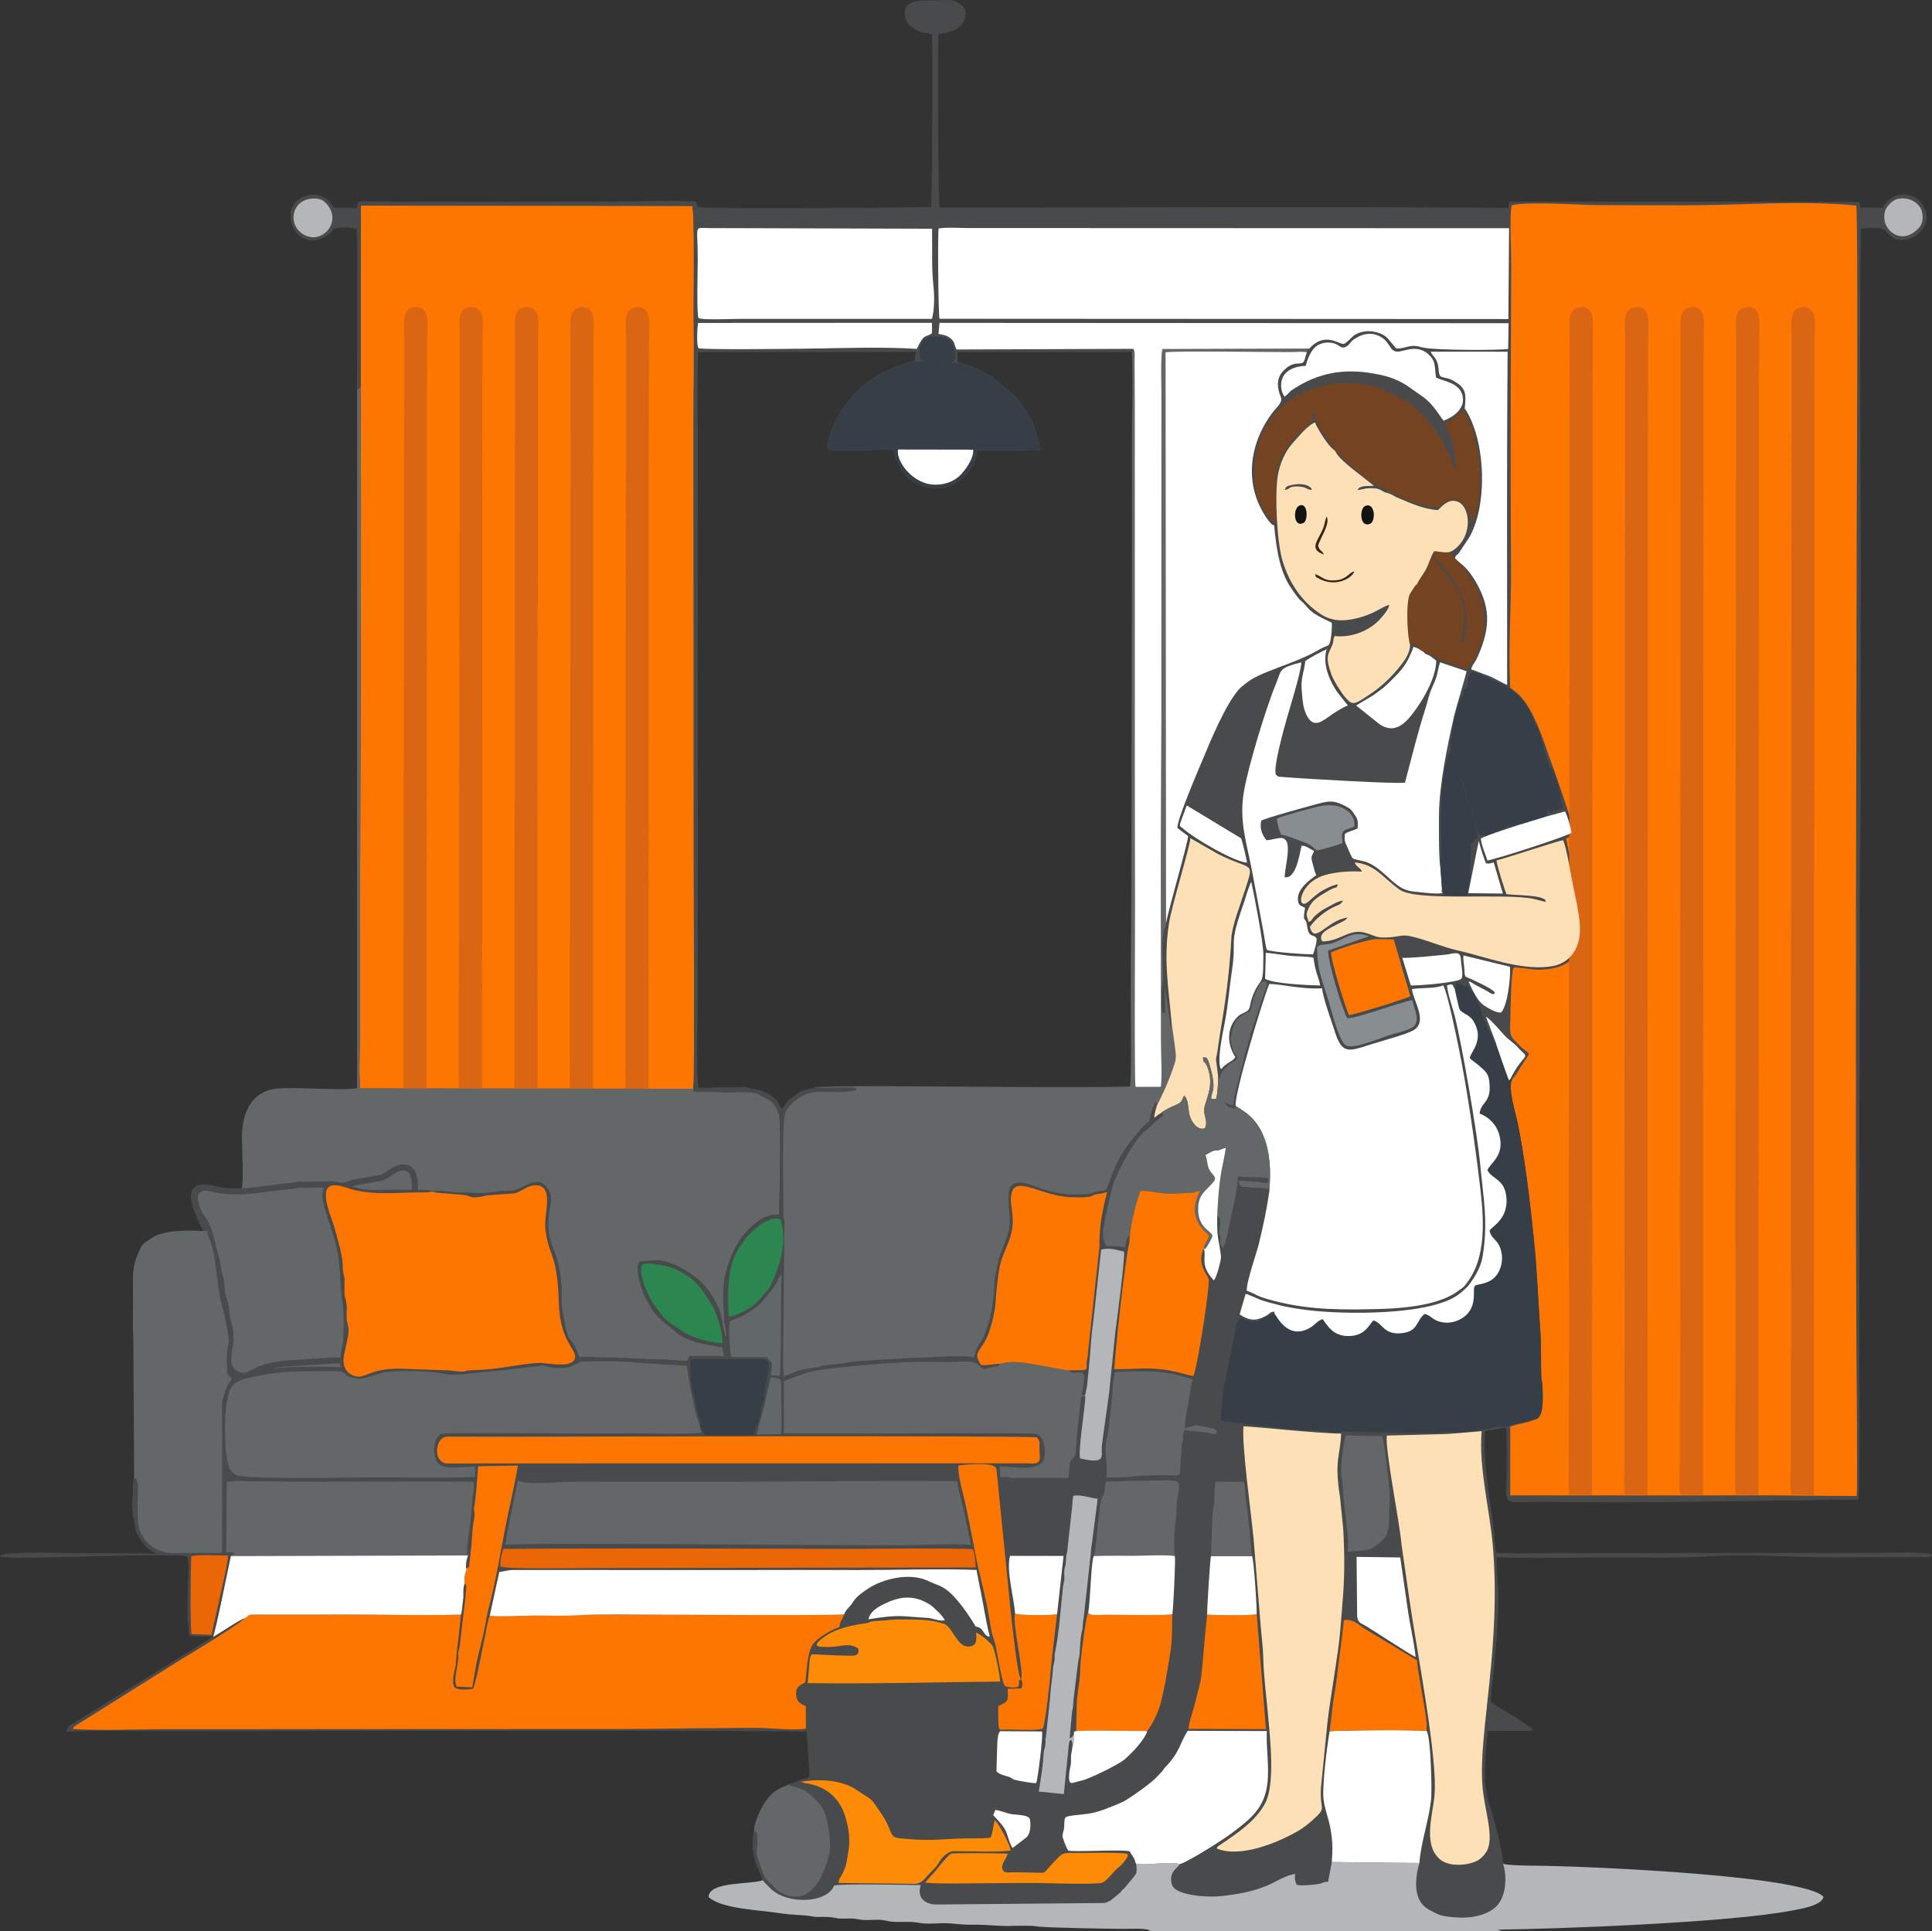 <?xml version="1.0" encoding="UTF-8"?>
<!DOCTYPE svg PUBLIC "-//W3C//DTD SVG 1.1//EN" "http://www.w3.org/Graphics/SVG/1.1/DTD/svg11.dtd">
<!-- Creator: CorelDRAW 2020 (64-Bit) -->
<svg xmlns="http://www.w3.org/2000/svg" xml:space="preserve" width="638.423mm" height="638.22mm" version="1.1" style="shape-rendering:geometricPrecision; text-rendering:geometricPrecision; image-rendering:optimizeQuality; fill-rule:evenodd; clip-rule:evenodd"
viewBox="0 0 9205.45 9202.52"
 xmlns:xlink="http://www.w3.org/1999/xlink"
 xmlns:xodm="http://www.corel.com/coreldraw/odm/2003">
 <rect x="0" y="0" width="9205.45" height="9202.52" fill="#333333" stroke="none"/>
 <defs>
  <style type="text/css">
   <![CDATA[
    .str0 {stroke:#494A4B;stroke-width:28.84;stroke-miterlimit:22.926}
    .str1 {stroke:#494A4B;stroke-width:2.88;stroke-miterlimit:22.926}
    .fil14 {fill:#131313}
    .fil12 {fill:#2C8650}
    .fil6 {fill:#363E48}
    .fil15 {fill:#372517}
    .fil3 {fill:#494A4B}
    .fil4 {fill:#62676A}
    .fil2 {fill:#646768}
    .fil9 {fill:#744422}
    .fil13 {fill:#888D92}
    .fil7 {fill:#B4B7BA}
    .fil1 {fill:#DA6513}
    .fil11 {fill:#EB6604}
    .fil0 {fill:#FD7602}
    .fil10 {fill:#FE8B05}
    .fil8 {fill:#FEE0B7}
    .fil5 {fill:white}
   ]]>
  </style>
 </defs>
 <g id="Слой_x0020_1">
  <g id="_1788611753744">
   <path class="fil0" d="M3304.65 5188.26c7.23,-44.32 1.89,-980.07 1.89,-1052.24l-0.66 -2109.91c-0.35,-174.68 2.99,-350.94 0.23,-525.21 -1.04,-65.68 6.57,-500.14 -7.54,-520.83l-1580 -1.67c-9.65,56.53 0.34,966.78 0.61,1047.71 3.18,963.7 -4.94,1928.36 -4.04,2893.2 0.07,77.94 -6.7,194.37 1.42,267.64l1588.09 1.3z"/>
   <g>
    <path class="fil1" d="M2450.51 5897.5c0.37,204.66 3.25,411.17 0.46,615.57l-0.92 464.66c0.02,22.62 -4.54,133.8 3.87,143.92l106.35 2.37 2.48 -5261.5c-0.02,-86.22 1.19,-172.15 1.02,-258.14 -0.07,-35.45 6.46,-95.74 -9.91,-119.17 -21.29,-30.47 -64.28,-27.63 -86.54,-3.34 -19.33,21.1 -13.24,79.6 -13.04,114.57 -0.1,1501.33 -3.9,2847.32 -3.77,4301.06z"/>
    <path class="fil1" d="M2714.83 5897.5c0.37,204.66 3.25,411.17 0.46,615.57l-0.93 464.66c0.02,22.62 -4.54,133.8 3.87,143.92l106.36 2.37 2.47 -5261.5c-0.02,-86.22 1.19,-172.15 1.02,-258.14 -0.07,-35.45 6.46,-95.74 -9.91,-119.17 -21.29,-30.47 -64.28,-27.63 -86.54,-3.34 -19.33,21.1 -13.24,79.6 -13.04,114.57 -0.11,1501.33 -3.9,2847.32 -3.77,4301.06z"/>
    <path class="fil1" d="M2979.15 5897.5c0.37,204.66 3.25,411.17 0.46,615.57l-0.93 464.66c0.02,22.62 -4.54,133.8 3.87,143.92l106.35 2.37 2.48 -5261.5c-0.02,-86.22 1.19,-172.15 1.02,-258.14 -0.07,-35.45 6.46,-95.74 -9.91,-119.17 -21.29,-30.47 -64.28,-27.63 -86.54,-3.34 -19.33,21.1 -13.24,79.6 -13.04,114.57 -0.1,1501.33 -3.9,2847.32 -3.77,4301.06z"/>
    <path class="fil1" d="M2186.19 5897.5c0.37,204.66 3.25,411.17 0.46,615.57l-0.93 464.66c0.02,22.62 -4.54,133.8 3.87,143.92l106.35 2.37 2.48 -5261.5c-0.02,-86.22 1.19,-172.15 1.02,-258.14 -0.07,-35.45 6.46,-95.74 -9.91,-119.17 -21.29,-30.47 -64.28,-27.63 -86.54,-3.34 -19.33,21.1 -13.24,79.6 -13.04,114.57 -0.1,1501.33 -3.9,2847.32 -3.77,4301.06z"/>
    <path class="fil1" d="M1921.87 5897.5c0.37,204.66 3.25,411.17 0.46,615.57l-0.93 464.66c0.02,22.62 -4.54,133.8 3.87,143.92l106.36 2.37 2.47 -5261.5c-0.02,-86.22 1.19,-172.15 1.02,-258.14 -0.07,-35.45 6.46,-95.74 -9.91,-119.17 -21.29,-30.47 -64.28,-27.63 -86.54,-3.34 -19.33,21.1 -13.24,79.6 -13.04,114.57 -0.11,1501.33 -3.9,2847.32 -3.77,4301.06z"/>
   </g>
   <path class="fil2" d="M1701.81 1093.39l-0.18 4092.11c-80.7,13.26 -309.99,-8.24 -388.9,2.63 -112.91,15.55 -160.36,110.29 -160.06,233.76 0.12,49.04 9.98,226.91 -3.87,254.14 -13.81,4.39 -42.93,2.39 -59.5,-2.1 -10.99,16.49 -15.75,12.38 -44.98,9.18l-30.8 -5.23c-32.46,-11.82 -70.92,-4.99 -72.87,25.19 -0.64,9.9 4.39,34.92 7.56,44.39l16.42 36.73c4.06,7.49 5.73,7.43 11.45,14.41 50.21,61.34 72.4,264.54 82.76,326.45 10.39,62.09 24.21,113.31 40.48,177.03 3.93,15.39 15.57,73.44 11.78,93.64l-8.34 44.82c-8.9,119.27 -1.54,152.64 126.51,113.97l1669.06 -70.82c88.93,0.29 161.66,-4.99 250.67,-4.25 46.29,0.38 75.91,6.5 126.44,6.5 3.37,-6.14 6.34,-15.56 9.05,-22.64l167.05 0 -9.6 -44.82c-7.62,-3 -165.29,-15.77 -226.06,-76.22 -21.79,-21.67 -67.65,-47.51 -103.63,-96.11l-37.12 -63.11c-13.19,-25.93 -55.04,-141.58 -25.48,-171.98l90.49 -4.09c86.61,11.44 193.96,81.08 240.88,151.92 65.39,98.72 50.81,123.76 75.02,213.85 16.89,-4.08 -4.5,-63.49 -4.52,-85.98 -0.04,-39.98 -4.15,-70.81 -4.73,-104 -0.37,-21.38 4.33,-85.09 8.97,-103.45 14.78,-58.49 31.39,-106.13 63.39,-158.73 17.1,-28.1 26.35,-37.14 48.76,-60.77 23.66,-24.95 62.34,-56.94 98.13,-65.99 14.65,-3.7 30.49,-5.06 47.41,-5.17 0.88,-75.23 11.53,-430.07 -1.04,-476.93 -0.4,-1.48 -4.38,-14.68 -6.69,-19.71 -7.89,-17.19 -20.27,-36.59 -35.36,-48.3l-54.44 -30c-43.22,-17.11 -112.29,-9.35 -159.87,-9.14l-103.86 -4.47c-4.38,0.07 -25.34,0.82 -27.88,0.48 -30.83,-4.18 -13.61,5.84 -19.66,-12.3l-1588.09 -1.3c-8.13,-73.27 -1.35,-189.7 -1.42,-267.64 -0.9,-964.84 7.23,-1929.5 4.04,-2893.2 -0.27,-80.93 -10.26,-991.18 -0.61,-1047.71l-1 816.79c0.08,7.31 1.22,21.31 0.98,27.25 -1.14,28.55 -6.81,25.38 -14.5,31.59l-2.24 -760.65z"/>
   <path class="fil2 str0" d="M1354.99 6498.37l232.52 -15.25c116.74,1.66 52.64,-4.93 118.61,-12.92 125.69,-15.24 208.42,-50.63 307.17,-65.35 39.53,-5.89 163.79,13.68 169.55,-41.75 4.23,-40.64 -78.7,-68.46 -102.7,-251.41 -32.33,-246.42 -68.83,-206.92 -99.23,-345.82 -15.06,-68.81 25.07,-215.1 -70.18,-201.68 -36.02,5.08 -63.85,38.57 -92.47,47.84l-129.72 22.91c-87.33,31.13 -71.06,6.01 -119.23,9.23l-126.82 1.92c-9.3,-1.87 3.78,-1.5 -10.14,-1.95 -20.54,-0.67 -4.44,0.03 -14.52,2.19 -14.42,3.1 -18.95,3.89 -34,5.17 -110.23,9.39 -207.04,35.29 -321.46,22.19 -30.93,-3.54 -85.15,-22.6 -116.3,-10.69 -60.21,23.03 19.72,157.45 35.94,200.88 19.61,52.52 42.48,103.09 54.22,161.8 2.94,14.71 0.96,19.58 4.82,34.47 15.6,60.23 8.22,1.27 16.77,95.19 3.24,35.56 9.3,32.29 15.37,57.49 4.62,19.24 5.41,47.45 7.71,67.73 3.06,27.07 12.93,35.03 15.57,61.86 2.48,25.2 -7.32,87.52 -10.02,117.8 -3.43,38.43 8.14,73.87 41.79,88.5 67.53,29.36 65.03,-34.61 226.76,-50.35z"/>
   <path class="fil3 str1" d="M1701.81 1093.39l2.24 760.65c7.69,-6.2 13.36,-3.04 14.5,-31.59 0.24,-5.94 -0.9,-19.94 -0.98,-27.25l1 -816.79 1580 1.67c14.11,20.69 6.5,455.15 7.54,520.83 2.76,174.27 -0.59,350.53 -0.23,525.21l0.66 2109.91c-0.01,72.17 5.33,1007.92 -1.89,1052.24 6.05,18.14 -11.17,8.12 19.66,12.3 2.54,0.34 23.5,-0.41 27.88,-0.48l103.87 4.47c47.57,-0.2 116.64,-7.97 159.87,9.14l54.44 30c15.1,11.71 27.47,31.11 35.36,48.3 2.31,5.03 6.29,18.23 6.69,19.71 12.57,46.86 1.91,401.7 1.04,476.93 -16.92,0.11 -32.76,1.47 -47.41,5.18 -35.79,9.05 -74.47,41.04 -98.13,65.99 -22.41,23.63 -31.66,32.67 -48.76,60.77 -32,52.6 -48.62,100.24 -63.39,158.73 -4.64,18.36 -9.34,82.07 -8.97,103.45 0.58,33.19 4.69,64.02 4.73,104 0.02,22.5 21.41,81.9 4.52,85.98 -24.22,-90.09 -9.63,-115.13 -75.02,-213.85 -46.92,-70.84 -154.28,-140.48 -240.88,-151.92l-90.49 4.09c-29.56,30.4 12.3,146.04 25.48,171.98l37.12 63.11c35.98,48.61 81.84,74.44 103.63,96.11 60.77,60.45 218.44,73.22 226.06,76.22l9.59 44.82 -167.05 0c-2.72,7.08 -5.68,16.5 -9.05,22.64 -50.53,0 -80.15,-6.12 -126.44,-6.5 -89.01,-0.73 -172.97,-9.55 -261.89,-9.84 -36.32,-0.12 -95.27,-3.98 -128.43,-0.52 -24.65,-83.69 -46.85,-75.1 -56.57,-112.19 -3.99,-15.25 -3.24,-13.17 -7.13,-24.82l-20.17 -109.05c-1.1,-21.73 0.49,-45.81 0.23,-67.82 -0.7,-59.92 -12.71,-142.33 -37.83,-200.32 -54.21,-125.16 -5.02,-201.32 -14.08,-257.22 -1.94,-11.97 -15.22,-37.02 -23.92,-45.97 -45.06,-46.35 -102.92,10.17 -149.67,21.73 -20.69,5.12 -42.66,-0.3 -63.97,3.14 -100.33,16.18 -84.42,7.47 -189.42,8 -47.91,0.24 -67.25,-10.8 -120,-7.59 -22.24,1.35 -38.27,-6.19 -65.05,-6.19 -22.56,0 -45.16,0.19 -67.73,0.22 -43.62,0.05 -87.39,-1 -130.95,0.8 -126.82,5.25 -141.16,-31.86 -216.77,-37.1l-48.01 15.25c-7.25,11.04 -11.35,46.85 -9.15,61.96 12.28,84.2 68.64,187.87 79.6,314.38 4.35,50.3 7.51,137.08 15.78,182.9 6.61,36.59 6.16,157.42 1.06,187.4 -6.85,40.28 -15.19,71.39 -11.12,120.69 -119.89,-6.3 -303.39,-7.78 -405.75,23.14 -128.05,38.67 -124.18,19.39 -115.28,-99.88l8.34 -44.82c3.79,-20.2 -7.85,-78.25 -11.78,-93.64 -16.27,-63.72 -30.09,-114.93 -40.48,-177.02 -10.36,-61.91 -32.56,-265.11 -82.76,-326.45 -5.72,-6.98 -7.38,-6.92 -11.45,-14.41l-16.42 -36.72c-3.17,-9.47 -8.2,-34.49 -7.56,-44.39 1.95,-30.18 40.41,-37.01 72.87,-25.19l30.8 5.23c29.23,3.2 33.99,7.3 44.98,-9.18 -60.53,-3.33 -151.65,-53.79 -162.72,24.7 -5.87,41.57 42.11,121.38 59.11,158.72 14.71,21.99 -0.84,-3.71 3.72,21.56 2.87,15.88 11.86,26.34 20.79,60.61 22.74,87.31 23.65,188.48 45.33,275.15 3.73,14.9 9.23,26.71 12.15,41.44 41.72,210.19 14.09,80.12 13.18,238.85 -0.53,91.86 19.02,45.94 23.89,81.5 -15.99,7.91 -32.19,48.56 -37.19,71.08 -4.85,21.88 -8.82,18.24 -9.49,46.32 -0.42,17.72 0.25,36.74 0.25,54.65l0 651.99c-63.16,0.42 -126.47,-0.35 -189.67,0.1 -34.35,0.25 -63.96,2.58 -91.05,-5.9 -28.2,-8.83 -43.54,-15.69 -61.58,-31.71 -19.07,-16.94 -25.61,-22.46 -34.83,-39.96 -3.41,-6.48 -4.86,-9.34 -8.43,-14.92 -32.78,-51.27 -6.96,-210.14 -18.61,-246.24 -6.05,-18.73 -3.79,-10.17 -11.28,-19.03 -11.5,17.76 -7.49,64.99 -8.6,99.59 -1,31.11 -3.49,65.38 3.81,94.99 10.8,19.56 -4.85,49.01 34.34,101.46 44.97,60.18 55.55,48.74 73.1,66.66 -121.86,-3.87 -249.23,-1.02 -373.57,-2.13 -56.95,-0.51 -344.09,-10.81 -369.61,10.68 5.29,3.85 -0.83,1.66 9.41,3.84 69.16,14.71 825.17,-22.82 881.61,-1.43 13.13,32.36 2.38,145.6 2.12,187.75 -0.21,33.17 -0.65,66.62 -0.52,99.75 0.09,20.61 2.85,28.14 4.67,45.53l2.37 34.91c3.38,12.41 -2,1.91 4.8,9.95l108.62 3.67c-4.63,5.6 -1.62,2.7 -8.25,7.64l-650.24 403.38c-22.57,14.59 -29.21,11.31 -39.14,42.61 140.89,-9.41 299.52,-3.64 442.5,-3.78 147.5,-0.15 295.02,-0.39 442.52,-0.33 352.32,0.15 2620.74,-5.63 2641.6,3.96 1.63,40.95 16.95,194.95 12.96,217.5 -16,8.15 -29.79,7.72 -46.18,16.2 -20.52,10.61 -26.59,12.12 -52.56,17.67 1.03,1.56 3.39,0.86 4.5,3.36 2.77,6.23 26.67,9.91 31.51,11.11 10.11,2.52 20.42,6.94 31.79,11.75 30.03,12.68 74.41,57.98 90.58,83.39 28.74,45.14 45.93,169 34.13,223.64 -6.32,29.29 -31.34,100.6 -48.47,126.67 -11.03,16.77 -24.34,32.86 -38.66,46.15 -61.33,56.9 -148.66,20.52 -182.38,-23.35l-20.96 -20.26c-24.46,-21.59 -35.95,-70.85 -47.77,-104.2 -6.81,-19.2 -9.04,-29.22 -6.43,-53.67 1.48,-13.8 4.8,-52.49 -0.03,-65 -7.31,-18.94 2.4,-7.78 -13.8,-17.89 -9.2,61.12 -6.3,74.32 2.69,128.95 6.16,37.43 35,76.46 39.03,106.5l8.39 9.68c0.61,0.65 1.57,1.67 2.21,2.33l17.85 18.55c60.88,68.81 180.94,72.82 242.24,51.31 29.36,-10.31 58.83,-27.74 69.41,-57.29 62.49,-9.27 330.67,-2.23 412.7,-1.88 -17.19,53.34 10.23,87.82 66.64,92.7l808.1 -7.16c10.61,-2.07 23.13,-8.27 30.18,-12.23l44.87 -36.75c4.36,-4.36 3.41,-4.87 7.95,-10.07 5.01,-5.75 5.55,-5.69 11.9,-10.81l41.08 -49.36c13.13,-19.14 23,-18.8 15.28,-68.01 -6.87,-10.68 -2.89,-14.76 -12.48,-29.75 -5.3,-8.28 -11.69,-19.36 -18.24,-28.53 -17.48,-11.92 -277.63,4.32 -292.62,-4.61 -7.95,-9.7 -27.96,-61.63 -27.29,-69.94 1.35,-16.79 7.5,-26.42 8.21,-43.81 2.41,-58.53 -9.16,-46 111.38,-61.2 34.23,-4.32 68.41,-16.07 98.56,-28.23 28.89,-11.65 62.14,-23.44 85.1,-37.36 32.9,-19.95 120.27,-82.1 142.49,-106.26l30.94 -32.48c5.87,-7.79 6.14,-10.66 13.6,-18.37 71.19,-73.42 69.15,-117.79 106.84,-172.72l376.34 1.08c-3.22,83.23 12.76,169.91 2.53,252.09 -14.69,118.1 -82.37,168.3 -165.63,231.52 -24.17,18.35 -53.84,37.46 -80.6,54.93 -24.73,16.14 -150.61,93.75 -170.84,95.31 -14.51,21.88 -38.82,31.91 -41.18,67.12 -2.65,39.56 15.72,54.18 44.96,65.64 52.66,20.64 139.6,25.81 197.06,19.58 240.48,-26.09 256.16,-89.14 348.68,-105.43 -1.76,22.35 -1.89,33.53 7.96,52.25 22.04,5.86 97.81,-1.21 115.29,-7.09 17.95,-6.03 11.08,-6.55 33.7,-7.75l17.89 -94.11c4.32,-62.97 4.16,-95.19 -5.97,-155.98 -8.5,-50.99 -27.64,-92.22 -33.76,-145.25 -6.93,-59.99 17.16,-254.86 29.06,-321.01 6.5,-42.43 9.98,-90.57 16.09,-134.61 5.93,-42.74 15.1,-88.9 19.67,-131.61 9.56,-89.31 23.41,-171.46 32.49,-264.42 43.55,-5.97 69.52,21.05 95.38,39.3l252.55 152.32c7.63,80.8 35.95,202.57 45.81,294.57 1.58,14.7 -0.86,33.58 0.45,42.5 19.52,23.89 26.3,283.01 21.11,328.79 -11.15,98.27 -48.48,203.02 -55.64,300.01 -21.45,75.29 -31.84,179.11 43.5,221.08 53.55,29.83 63.5,34.47 144.54,38.92 71.59,3.93 144.82,-16.66 181.54,-56.38 40.54,-43.86 50.39,-128.18 29.42,-199.61 -5.74,-60.46 -30.23,-159.48 -48.72,-221.07l-21.23 -74.35c-15.35,-46.22 -20.44,-116.56 -17.92,-167.11 2.49,-49.98 7.05,-122.14 12.99,-171.69l202.33 -0.75c9.39,-1.82 5.99,-0.46 11.66,-3.96 -13.58,-21.97 -165.28,-105.52 -199.52,-131.3 0.93,-46.98 10.19,-113.76 15.2,-163.15 6.02,-59.42 10.87,-112.8 14.8,-172.14 3.88,-58.62 6.35,-117.13 5.86,-176.34 -0.47,-57.26 -11.17,-129.7 -7.63,-180.96 167.61,7.9 351.83,1.38 521.14,1.16 172.72,-0.23 348.08,5.11 519.18,-6.2 168.08,-11.11 347.15,5.18 514.87,5.77l487.96 -0.39c21.01,-0.33 18.63,3.36 30.44,-9.55 -15.96,-14.87 -228.65,-8 -251.98,-8.01l-1562.37 0.5c-80.59,0.2 -183.83,5.49 -261.83,-1.54 -7.66,-43.69 -8,-98 -14.39,-142.42 -19.82,-137.69 -50.91,-311.1 -38.14,-440.01l105 -16.54 1.27 229.48c-11.61,164.14 -11.96,119.88 208.29,124.22 430.45,8.48 1068.43,-7.89 1462.83,-10.32 10.85,-25.1 5.19,-670.53 5.21,-754.08 0.07,-253.56 0.28,-507.1 0.73,-760.65 0.45,-252.01 0.19,-504.14 1.28,-756.13 1.09,-251.11 -2.39,-504.72 1.77,-756.13 4.14,-250.42 2.25,-505.34 2.22,-756.13 -0.03,-253.58 0.8,-507.09 0.69,-760.65 -0.01,-25.1 -4.94,-1484.8 1.31,-1512.41 16.93,-3.79 80.89,-4.63 99.45,-1.89 33.44,4.95 42.42,84.2 145.62,44.49 7.47,-2.88 12.7,-5.2 18.2,-9.32 92.66,-69.42 36.7,-166.02 -16.74,-185.42 -98.56,-35.79 -135.68,52.42 -142.33,54.82l-105.4 -1.13c-6.3,-15.24 -0.99,-14.49 -7.86,-26.4l-1663.57 -1.96 -3.89 29.04c-46.59,4.68 -117.28,0.05 -165.46,-0.18 -734.7,-3.51 -1477.16,-0.53 -2212.6,-0.17l-320.74 0.29c-18.33,-2.13 -8.02,2.3 -15.23,-5.68 -4.89,-6.61 -11.01,-756.48 -4.46,-821.88 19.25,-6.2 118.62,-14.75 128.37,-84.81 5.27,-37.85 -19.92,-56.33 -40.43,-68.17 -25.53,-14.74 -69.1,-6.78 -99.73,-6.55 -60.63,0.44 -156.97,-10 -145.56,70.35 4.87,34.31 25.41,49.48 47.16,63.57 31.58,20.45 48.91,13.85 81.88,25.56 6.86,61.73 -0.88,818.88 -4.19,823.75 -5.73,3.53 -1043.8,12.74 -1112.69,1.66l-11.01 -26.78c-130.84,-5.51 -276.43,0.17 -408.93,0.32 -136.97,0.15 -273.94,-0.03 -410.91,0.02l-717.97 -0.39c-77.46,-0.99 -67.67,-7.04 -73.19,30.95l-112.18 -1.06c-16.8,-20.82 -22.51,-37.73 -50.75,-51.46 -55.92,-27.17 -126.99,-0.92 -147.16,50.1 -31.63,79.99 40.28,190.67 146.26,141.83 50.96,-23.48 32.88,-41.31 61.1,-46.07 23.69,-3.99 86.11,-8.15 101.46,7.26zm2181.81 4090.45c36.79,-12.86 655.89,-4.58 750.98,-4.24 46.44,0.16 720.32,4.54 749.6,-2.18 10.64,-37.66 3.93,-367.21 4.21,-434.68 0.59,-145.27 2.05,-290.62 2.87,-434.66l3.11 -1756.75c-0.05,-146.39 -0.11,-292.8 -0.27,-439.19 -0.15,-141.76 6.05,-296.18 -0.11,-436.16l-834.45 0.29 0.96 46.53 10.88 6.64c58.51,14.76 130.99,45.67 173.09,82.22l78.81 66.04c58.23,54.53 124.42,171.88 130.72,265.41l-302.14 0.35c1.49,111.37 -115.1,187.59 -197.05,182.04 -168.05,-11.4 -182.85,-153.82 -198.8,-182.34 -74.58,-6.28 -254.97,11.44 -311.45,-3.11 -2.06,-77.09 63.85,-189.47 116.19,-250.08 8.83,-10.22 17.18,-14.39 25.64,-24.21 60.7,-70.46 181.55,-123.93 272.72,-145.71l5.63 -44.77 -1039.62 1.18c-6.14,141.38 -1.98,293.25 -1.67,435.68l-0.34 2635.12c0.02,68.78 -8.37,396.65 3.9,436.68 30.28,4.19 88.46,-1.85 124.49,-2.02l95 -0.42c23.82,1.88 10.47,4.3 26.93,6.34 43,5.32 99.7,22.67 128.6,59.72 6.24,8 18.07,34.85 24.91,39.55 33.68,-45.49 8.98,-27.91 61.77,-66.25 17.98,-13.06 16.72,-15.47 40.12,-23.75 18.9,-6.69 39.66,-6.91 54.75,-13.28z"/>
   <path class="fil0" d="M7204.85 5144.46c-21.15,34 13.3,148.46 22.6,190.01 36.82,164.58 66.3,422.52 82.89,589.1 13.92,139.7 18.51,276.83 28.65,417.31 5.23,72.43 2.3,144.33 4.6,217.62 0.72,22.72 5.45,26.48 6.06,49.46 1.48,55.92 6.3,128.42 -24.48,151.94 -40.94,19.94 -88.95,23.27 -129.21,38.21l-0.17 327.98 1236.36 -0.27c138.03,0.42 276.92,3.29 414.64,2.8 4.78,-53.8 -1.67,-691.93 -1.95,-764.98 -4.88,-1276.86 -0.15,-2566.54 1.85,-3844.02 0.08,-52.43 8.15,-1484.28 -2.35,-1540.41 -270.19,-25.46 -546.18,-0.6 -818.58,-0.82 -138.48,-0.11 -276.95,-0.26 -415.43,-1.07 -97.05,-0.57 -324.31,-18.35 -407.84,0.71 -10.66,52.78 -1.76,217.62 -2,282.89 -1.78,479.26 -4.51,960.69 -0.91,1439.81 1.43,190.09 -13.55,386.15 -3.99,575.43 9.07,8.25 22.71,17.53 34.33,27.84 11.89,10.54 19.66,18.95 30.43,32.96 53.46,69.64 87.44,173.89 118.67,261.43 18.22,51.07 127.23,350.91 120.65,381.18l-37.86 16.42 45.42 216.46c38.29,183.98 91.32,411.13 -185.94,408.49l-100.38 -11.17c-12.54,1.66 -3.33,-2.98 -10.35,5.11 -9.46,13.98 -13.95,204.7 -14.17,236.51 -0.33,47.95 -8.61,77.53 19.48,105.71 9.72,9.76 20.28,22.33 31.03,32.18 48.98,44.85 50.97,11.82 -0.72,94.53 -12.92,20.67 -24.9,42.67 -41.33,60.63z"/>
   <g>
    <path class="fil1" d="M8004.24 5897.5c0.37,204.66 3.25,411.17 0.46,615.57l-0.92 464.66c0.02,22.62 -4.54,133.8 3.87,143.92l106.35 2.37 2.48 -5261.5c-0.02,-86.22 1.19,-172.15 1.02,-258.14 -0.07,-35.45 6.46,-95.74 -9.91,-119.17 -21.29,-30.47 -64.28,-27.63 -86.54,-3.34 -19.33,21.1 -13.24,79.6 -13.04,114.57 -0.1,1501.33 -3.9,2847.32 -3.77,4301.06z"/>
    <path class="fil1" d="M8268.56 5897.5c0.37,204.66 3.25,411.17 0.46,615.57l-0.92 464.66c0.02,22.62 -4.54,133.8 3.87,143.92l106.35 2.37 2.48 -5261.5c-0.02,-86.22 1.19,-172.15 1.02,-258.14 -0.07,-35.45 6.46,-95.74 -9.91,-119.17 -21.29,-30.47 -64.28,-27.63 -86.54,-3.34 -19.33,21.1 -13.24,79.6 -13.04,114.57 -0.11,1501.33 -3.9,2847.32 -3.77,4301.06z"/>
    <path class="fil1" d="M8532.89 5897.5c0.37,204.66 3.25,411.17 0.46,615.57l-0.93 464.66c0.02,22.62 -4.54,133.8 3.87,143.92l106.35 2.37 2.48 -5261.5c-0.02,-86.22 1.19,-172.15 1.02,-258.14 -0.07,-35.45 6.46,-95.74 -9.91,-119.17 -21.29,-30.47 -64.28,-27.63 -86.54,-3.34 -19.33,21.1 -13.24,79.6 -13.04,114.57 -0.1,1501.33 -3.9,2847.32 -3.77,4301.06z"/>
    <path class="fil1" d="M7739.92 5897.5c0.37,204.66 3.25,411.17 0.46,615.57l-0.93 464.66c0.02,22.62 -4.54,133.8 3.87,143.92l106.35 2.37 2.48 -5261.5c-0.02,-86.22 1.19,-172.15 1.02,-258.14 -0.07,-35.45 6.46,-95.74 -9.91,-119.17 -21.29,-30.47 -64.28,-27.63 -86.54,-3.34 -19.33,21.1 -13.24,79.6 -13.04,114.57 -0.1,1501.33 -3.9,2847.32 -3.77,4301.06z"/>
    <path class="fil1" d="M7475.6 5897.5c0.37,204.66 3.25,411.17 0.46,615.57l-0.92 464.66c0.02,22.62 -4.54,133.8 3.87,143.92l106.36 2.37 2.47 -5261.5c-0.02,-86.22 1.19,-172.15 1.02,-258.14 -0.07,-35.45 6.46,-95.74 -9.91,-119.17 -21.29,-30.47 -64.28,-27.63 -86.54,-3.34 -19.33,21.1 -13.24,79.6 -13.04,114.57 -0.11,1501.33 -3.9,2847.32 -3.77,4301.06z"/>
   </g>
   <path class="fil4" d="M3672.07 6554.52c38.16,-6.11 43.99,17.87 45.42,-22.81 5.1,-144.83 2.16,-309.94 6.19,-459.8l-14.69 20.4c-3.1,7.28 -4.99,12.79 -8.38,18.59 -24.45,41.79 -24.64,35.73 -49.5,68.62 -64.71,85.62 -167.97,111.32 -174.9,116.57 -5.21,48.4 -0.35,122.7 7.54,171.01l171.64 0.57c1.76,3.88 3.21,7.49 5.92,10.99 14.27,18.42 13.31,0.31 16.05,25.59 1.57,14.43 -2.76,36.09 -5.29,50.26z"/>
   <path class="fil4" d="M3640.81 6702.97c-6.51,29.79 -34.2,115.8 -34,132.62l114.4 -1.48c4.04,-41.45 1.46,-88.69 1.51,-130.88l-0.85 -117.19c-4.38,-19.27 -21.05,-19.87 -50.12,-23.12l-30.94 140.05z"/>
   <path class="fil2" d="M5394.01 1675.98c6.16,139.98 -0.04,294.41 0.11,436.16 0.16,146.39 0.21,292.8 0.27,439.19l-3.11 1756.75c-0.82,144.04 -2.28,289.38 -2.87,434.66 -0.27,67.47 6.44,397.02 -4.21,434.68 -29.27,6.71 -703.16,2.34 -749.6,2.18 -95.09,-0.34 -714.19,-8.62 -750.98,4.24l173.17 -2.64c38.76,4.47 14.95,0.2 26.18,12.63 -131.32,34.91 -228.16,-40.88 -331.13,89.46 -0.41,0.52 -5.81,7.26 -5.85,7.32 -23.91,35.87 -11.51,390.45 -13.3,475.43 -0.17,7.89 -1.06,20.01 -0.42,27.13 1.47,16.25 3.61,12.89 5.14,23.51l-6.08 696.65c-0.01,22.76 3.86,27.93 4.67,45.05 57.58,-23.47 79.53,-33.71 142.74,-40.96 14.96,-1.72 33.23,-8.54 51.59,-11.09 38.81,-5.37 75.91,-5.29 111.36,-14.72 24.65,-6.55 310.3,-22.12 353.58,-22.57 54.82,-0.56 201.24,-15.44 243.84,0.78 25.4,-78.14 20.81,-48.66 42.34,-89.81 8.94,-17.09 13.94,-30.07 19.74,-47.06 26.94,-78.88 34.73,-147.45 37.75,-232.22 0.69,-19.44 9.02,-44.27 11.89,-61.03 16.57,-96.97 59.98,-140.69 60.06,-214.6 0.05,-46.68 -6.84,-81.59 -4.78,-131.81 1.02,-24.81 5.94,-42.18 22.05,-51.15 55.15,-30.71 143.97,50.44 285.08,49.78 21.44,-0.1 46.87,0.01 67.97,-1.67 27.54,-2.19 24.57,-9.78 53.59,-13.61 9.53,-1.26 17.76,-0.81 26.37,-3.54l6.17 -2.43c0.74,-0.41 1.95,-1.07 2.61,-1.54 0.63,-0.45 1.68,-1.3 2.22,-1.82l24.52 -63.78c29.63,-88.67 74.68,-147.78 131.28,-214.13 62.54,-73.33 39.17,-16.68 55.22,-79.61 3.8,-14.9 13.57,-44.34 22.91,-55.37 10.52,9.92 3.71,-2.95 6.37,13.55 28,-54.19 53.97,-111.59 75.2,-172.43 17,-48.73 17.73,-51.42 10.59,-105.61 -4.95,-37.63 -9.6,-73.83 -15.44,-111.01 -9.95,21.42 -3.55,26.21 -11.25,-32.07l-20.31 -140.98 -0.02 122.91c-12.71,-9.08 -17.11,13.05 -17.74,-49.71 -0.2,-19.73 0.45,-39.4 0.79,-59.1 0.5,-28.74 4.86,-32.11 7.54,-51.32l-4.11 -166.25c5.03,-98.24 11.55,-58.12 18.08,-103.71l-2.25 -2719.54c34.11,-8.44 488.83,-0.94 598.27,-1.34 15.07,-0.06 81.06,-4.94 74.18,4.27 9.13,-12.78 -2.87,-6.07 13,-21.11l-700.57 2.29c-8.98,44.8 -4.42,161.13 -4.54,213.49l-0.28 1543.94c-0.57,292.74 -3.76,585.71 -2.56,878.37l0.65 661.05c-0.35,46.07 6.64,185.35 -0.99,218.95l-120.06 0.42c-6.67,-21.79 -2.32,-783.11 -2.56,-875.89 -0.77,-294.27 -1,-588.62 -0.98,-882.9l-0.09 -1317.56c-0.17,-73.93 0.19,-147.94 -0.32,-221.86l-0.72 -163c0,-21.02 2.89,-41.68 -5.55,-55.99l0.21 24.28c-2.73,-25.9 1.59,1.65 -6.61,-10.54z"/>
   <path class="fil0" d="M1166.28 7711.25c-15.12,21.97 -285.38,186.66 -305.36,197.59l-502.8 315.64c-13.51,12.13 -3.75,-3.82 -10.71,15.05 136.84,8 296.14,0.76 435.44,0.53l2190.03 -0.92c146.67,0.08 286.23,-3.5 433.49,-4.01 71.7,-0.25 145.37,-2.44 216.76,-1.01 69.54,1.4 144.17,12.36 216.96,3.7l-0.7 -108.55c-24.85,-8.7 -44.67,-20.17 -45.89,-54.23 -1.53,-42.88 20.37,-42.51 43.98,-58.77 6.43,-57.23 8.76,-135.56 33.09,-177.09 17.37,-29.66 88.96,-73.17 127.92,-85.19 4.69,-13.86 1.01,-14.1 9.46,-30.71 5.87,-11.54 9.28,-17.28 14.06,-30.51 -32.76,6.64 -792.28,1.53 -850.45,1.74 -135.77,0.5 -290.06,-5.09 -421.17,2.91 -66.98,4.08 -142.96,0.91 -211,1.32 -45.57,0.28 -172.46,6.63 -205.83,0.42 -10.21,10.01 -58.91,306.99 -79.34,347.42 -21.69,5.69 -72.08,8.22 -87.78,-5.35 -18.63,-20.85 2.68,-94.08 4.78,-103.91l5.21 -64.18c7.1,-55.87 14.28,-121.81 19.79,-179.22 -171.35,5.54 -351.41,-0.23 -523.81,-0.28l-460.87 0.21c-34.61,-0.4 -24.42,5.81 -45.26,17.4z"/>
   <path class="fil5" d="M5887.73 5270.54c11.55,6.84 30.69,19.58 43.15,28.32 118.82,83.34 129.3,249.77 116.06,383.77 -11.75,85.98 -27.97,155.02 -47.02,237.62 -10.56,45.77 -64.08,196.24 -58.96,230.6 57.35,21.31 36.93,24.02 130.55,48.53 170.97,44.77 335.97,42.95 512.51,38.01 111.42,-3.11 281.84,-19.68 368.74,-89.46 8.1,-6.51 17.21,-10.84 25.08,-20.05 110.98,-130.01 92.21,-325.93 71.98,-492.96 -24.92,-205.83 -58.58,-441.21 -99.6,-642.89 -10.24,-50.36 -54.08,-264.36 -73.59,-296.48 -41.69,17.01 -100.55,9.29 -149.29,17.96 7.56,59 80.02,158.33 3.43,198.15 -38.77,20.15 -154.59,50.73 -204.51,66.88 -100.5,32.49 -132.19,45.09 -165.66,-61.08 -16.48,-52.28 -56.51,-161.06 -61.63,-207.71 -99.96,4.96 -185.85,-19.45 -251.02,-20.89 -27.18,60.51 -171.16,535.62 -160.22,581.69z"/>
   <path class="fil5" d="M4472.39 1089.45c-5.06,12.78 -1.86,407.97 4.14,429.59l2710.5 1.35 3.27 -432.82 -2578.28 -0.93c-30.89,0.07 -117.85,-4.88 -139.63,2.81z"/>
   <path class="fil6" d="M6931.04 4711.07c3.07,14.24 19.68,93.11 24.01,99.93 12.18,19.16 45.27,23.05 64.25,53.27 56.36,89.75 -11.3,146.78 -16.6,177.3 11.61,13.87 28.14,20.64 58.15,48.38 19.69,18.2 30.91,28.55 35.12,62.89 12.67,103.52 -38.13,93.49 -46.48,153.4 51.73,20.68 87.17,60.22 97.67,116.91 16.18,87.4 -45.69,118.81 -60.09,152.69 20.75,44.91 87.04,40.59 91.09,140.14 4.08,100.46 -77.55,131.76 -80.48,149.63 6.19,32.8 31.24,40.48 45.55,69.84 13.83,28.38 17.28,63.4 8.91,95.61 -25.01,96.22 -112.68,83.28 -124.92,96.49 -14.87,16.05 21.35,111.48 -70.79,159.7 -28.26,14.79 -60.64,20.23 -94.42,11.53 -36.91,-9.51 -46.28,-31.5 -73.52,-37.52 -41.42,29.52 -29.16,83.99 -110.38,91.84 -86.68,8.38 -88.87,-47.86 -133.46,-60.88 -20.75,15.26 -37.01,77.61 -126.14,74.3 -64.24,-2.38 -89.97,-43.43 -115.95,-80.1 -23.06,4.75 -36.65,26.14 -57.8,38.98 -107.71,65.39 -160.67,-54.29 -170.39,-62.4 -13.92,-6.57 -35.81,9.62 -49.73,17.16l-25.13 13.96c-49.8,12.65 -59.57,-9.72 -91.56,-11.94 -23.23,24.46 -13.4,34.16 -30.34,98.9 -0.8,3.05 -2.8,13.23 -3.22,15.39 -3.64,18.51 -7.8,40.25 -11.48,61.16 -15.87,90.25 -33.42,130.04 -40.88,245.1l-6.21 54.95c0.98,9.25 1.6,10.41 16.28,15.07l283.3 34.09c6.04,0.52 11.39,0.34 17.31,0.94 19.51,1.97 -2.57,-0.07 15.59,2.48 23.25,3.25 48.7,6.27 71.14,6.31 98.08,0.2 76.38,5.31 144.25,9.05 26.19,1.44 40.2,-6.75 64.58,-2.87l405.77 7.01c15.58,-1.26 93,-13.85 103.47,0.24l-6.21 1.99c-5.87,1.24 -3.32,1.17 -11.51,2.06 -7.21,0.79 -17.8,1.15 -22.96,-0.79l111.39 -9.12 82.39 -14.93c32.28,-8.93 22.03,-7.89 68.54,-10.76 12.24,-0.76 9.84,0.49 21.89,-2.73 21.36,-5.71 -3.29,-2.02 19.67,-6.31 5.13,-0.96 18.55,-2.57 20.14,-2.89 6.56,-1.3 20.17,-4.77 21.77,-5.07 21.51,-4.02 24.5,-3.98 41.04,-9.71 14.55,-5.04 23.38,-8.17 41.5,-11.83 30.78,-23.52 25.96,-96.02 24.48,-151.94 -0.61,-22.99 -5.35,-26.74 -6.06,-49.46 -2.31,-73.29 0.62,-145.19 -4.6,-217.62 -10.14,-140.48 -14.73,-277.61 -28.65,-417.31 -16.6,-166.58 -46.07,-424.52 -82.89,-589.1 -9.3,-41.55 -43.75,-156.01 -22.6,-190.01l-8.71 -2.87 -5.75 7.05c-4.92,-8.2 -63.26,-175.47 -64.57,-183.42 -15.6,15.68 -0.75,-7.95 -24.48,-42.06 -5.87,-8.43 -1.84,-1.96 -5.07,-7.82 -0.25,-0.46 -5.01,-10.91 -7.24,-15.29 -8,-15.7 -1.92,-0.21 -8.76,-17.6l-15.89 -38.46c-3.63,-9.67 -2.74,-9.01 -4.29,-17.14 -6,-31.47 -3.61,-15.58 -16.65,-43.77l-4.08 -9.19c-5.69,-14.17 -7.63,-26.88 -16.43,-39.07l-20.15 -20.31c-2.08,-2.9 -8.49,-18.46 -10.82,-13.73l-12.04 -1.84c-7.31,-1.3 -10.32,-9.6 -35.24,-14.13l-7.13 -0.92c-0.28,1.42 -0.05,2.2 -0.01,4.35 0.03,2.01 -0,3.23 0.05,4.08 0.05,0.74 0.16,2.76 0.21,3.6l-6.75 15.14z"/>
   <path class="fil7" d="M5621.42 8882.75c-41.15,-14.69 -157.39,7.81 -208.28,-1.67 7.72,49.21 -2.14,48.86 -15.28,68.01l-41.08 49.36c-6.34,5.12 -6.88,5.05 -11.89,10.81 -4.53,5.2 -3.58,5.71 -7.95,10.07l-44.87 36.75c-7.06,3.96 -19.58,10.16 -30.18,12.23l-808.1 7.16c-56.41,-4.88 -83.84,-39.36 -66.64,-92.7 -82.03,-0.35 -350.22,-7.39 -412.7,1.88 -10.58,29.55 -40.04,46.98 -69.41,57.29 -61.29,21.51 -181.36,17.5 -242.24,-51.31l-17.85 -18.55c-0.65,-0.67 -1.6,-1.68 -2.21,-2.33l-8.39 -9.68c-60.57,21.38 -255.8,4.18 -258.21,79.46 61.52,57.51 235.53,60.73 342.21,77.75 60.13,9.6 101.46,5.78 158.63,16.05 24.21,4.35 61.8,-3.01 102.06,6.06 22.87,5.15 44.52,2.97 68.56,2.63 31.93,-0.45 42.8,6.04 67.61,7.25 20.79,1.01 46.13,-1.22 67.89,-1 32.36,0.32 40.38,6.33 63.12,8.65 50.12,5.12 83.71,-3.86 137.75,6.82 33.62,6.64 98.6,-1.35 137.91,1.52 77.47,5.67 49.52,6.53 139.81,6.73 48.26,0.11 87.03,5.97 135.47,5.9 36.48,-0.06 109.72,-3.89 142.03,1.78 39.83,6.99 352.52,11.61 413.38,12.02 26.74,0.18 123.12,-5.53 127.77,10.84l1675.06 0c-4.89,-3.34 -2.01,-2.01 -10.39,-4.67 -2.57,-0.82 -10.49,-2.06 -12.36,-2.51 288.46,-3.43 1106.55,-33.18 1404.23,-90.84 38.84,-7.52 142.9,-22.8 151.61,-65.26 -87.04,-100.29 -1080.97,-143.52 -1322,-147.96 -44.66,-0.82 -172.91,-0.05 -204.47,-9.7 20.97,71.43 11.12,155.75 -29.42,199.61 -36.72,39.72 -109.95,60.31 -181.54,56.38 -81.05,-4.45 -90.99,-9.09 -144.54,-38.92 -75.34,-41.97 -64.95,-145.79 -43.5,-221.08l-417.23 -4.63 -17.89 94.11c-22.62,1.2 -15.75,1.71 -33.7,7.75 -17.48,5.88 -93.25,12.95 -115.29,7.09 -9.85,-18.72 -9.73,-29.9 -7.96,-52.25 -92.52,16.3 -108.2,79.35 -348.68,105.43 -57.46,6.23 -144.4,1.06 -197.06,-19.58 -29.24,-11.46 -47.61,-26.08 -44.96,-65.64 2.36,-35.21 26.67,-45.24 41.18,-67.12z"/>
   <path class="fil2" d="M3343.16 6824.4l-10.3 -37.38c-25.09,-48.58 -59.67,-274.73 -61.93,-278.51l-236.73 -14.92c-49.88,-8.5 -194.47,-7.25 -251.29,-5.75 -47.12,1.24 -42.46,43.53 -162.68,27.61l-19.68 -4.76c-1.12,-0.39 -2.18,-1.04 -3.26,-1.41 -21.89,-7.54 -6.46,-5.18 -27.29,0.12l-233.41 26.25c-74.54,4.64 -161.46,25.27 -236.46,8.47 -41.46,-9.29 -229.85,-20.71 -296.43,3.14 -17.55,6.29 -29.31,8.31 -48.53,14.44 -48.12,15.37 -41.07,7.83 -81.3,0.74 -10.93,-1.93 -0.14,1.94 -10.74,-2.01 -15.65,-5.83 -8.48,-4.95 -11.88,-7.74 -18.39,-15.07 -18.61,-18.66 -46.25,-18.54 -170.8,0.74 -248.17,-6.58 -419.1,31.16 -105.18,23.22 -93.03,74.86 -103.88,114.21 -14.83,53.8 -11.25,231.97 -0.3,273.81 2.87,10.94 3.46,58.94 46.47,76.28 53.67,21.65 547.94,10.68 630,10.46 166.6,-0.45 340.43,4.09 505.76,-1.8l-0 -49.83c-105.03,-0.06 -197.68,36.04 -194.45,-86.09 0.36,-13.51 1.47,-29.82 7.24,-42.08 3.42,-7.26 17.16,-23.13 22.29,-26.98 18.06,-8.23 556.68,-2.09 625.49,-2.11 103.8,-0.03 207.79,-0.06 311.57,-0.45 39.84,-0.15 293.28,7.36 307.06,-6.35z"/>
   <path class="fil5" d="M5400.41 1662.24c8.44,14.31 5.56,34.97 5.55,55.99l0.72 163c0.52,73.92 0.15,147.93 0.32,221.86l0.09 1317.56c-0.02,294.28 0.21,588.63 0.98,882.9 0.24,92.78 -4.11,854.1 2.56,875.89l120.06 -0.42c7.64,-33.6 0.64,-172.88 0.99,-218.95l-0.65 -661.05c-1.2,-292.67 1.99,-585.64 2.56,-878.37l0.28 -1543.94c0.13,-52.36 -4.44,-168.7 4.54,-213.49l700.57 -2.29c74.02,-83.23 143.05,-17.58 164.03,-22.18 10.76,-2.36 30.86,-25.49 44.08,-36.61 29.08,-24.45 77.27,-30.77 120.6,-16.33 21.33,7.11 36.82,17.06 47.45,30 8.28,10.08 8.36,11.03 18.69,22.39 5.64,6.2 10.69,13.5 19.2,22.38 47.48,2.08 61.27,-23.99 120.89,-5.9 51.3,15.57 379.89,14.94 411.94,8.08l2.22 -122.62 -2711.54 -1.57 -5.04 52.74c22.81,3.75 40.2,6.74 56.9,20.37 23.8,19.43 15.78,27.67 29.42,53.69l842.57 -3.1z"/>
   <path class="fil8" d="M5797.49 8808.61c109.89,46.21 287.14,-25.92 385.24,-82.33 33.89,-19.49 66.4,-46.66 93.55,-73.55 41.62,-41.23 10.19,-37.08 18.16,-138.42l30.26 -303.77c14.45,-128.9 52.94,-332.64 61.5,-443.34 8.19,-105.9 19.03,-204.26 18.83,-316.9 -0.1,-52.57 -1.87,-112.25 -4.97,-164.71l-15.2 -150.59c-29.11,-181.76 2.71,-201.13 5.1,-303.56 -102.43,0.28 -446.72,-36.61 -465.18,-34.46 -8.61,95.5 37.82,418.92 48.79,542.91l33.75 414.61c3.89,43.78 10.77,100.72 11.65,143.38 1.86,89.2 15.1,186.03 23.06,276.92 9.19,104.94 34.19,323.22 -12.57,415.41 -43.49,85.75 -135.14,146.46 -213.18,199.38 -12.26,8.31 -16,8.27 -18.8,19.01z"/>
   <path class="fil8" d="M6896.85 6833.25l-288.96 7.66c-9.87,63.09 60.8,410.7 69.73,517.42l37.57 262.34c35.09,246.28 135.55,750.51 119.8,934.58 -7.59,88.74 -52.91,225.97 17.9,297.28 6.65,6.7 3.61,4.27 11.88,10.69 45.84,35.6 140.21,25.46 181.05,-0.54 12.67,-8.07 28.29,-24.82 35.46,-36.47 42.93,-69.76 -9.19,-196.05 -18.21,-320.8 -18.26,-252.52 90.18,-658.59 50.1,-1136.58 -14.98,-178.65 -67.87,-370.09 -53.67,-548.93l-51.25 4.22 -111.39 9.12z"/>
   <path class="fil2" d="M2408.42 7362.8c16.94,-15.01 1651.66,4.47 1937.18,0.12 58.39,-0.89 235.3,-9.17 280.51,0.32l-31.46 -156.24c-7.16,-33.52 -31,-110.45 -32.3,-148.09 -347.78,-4.79 -703.26,1.99 -1052.11,1.99l-790.21 -0.08c-61.42,0.49 -205.71,17.09 -252.88,-4.45l-45.6 222.98c-4.84,24 -8.31,55.67 -13.12,83.45z"/>
   <path class="fil2" d="M638.08 7237.41c-7.3,-29.62 -4.81,-63.88 -3.81,-94.99 1.11,-34.6 -2.89,-81.83 8.6,-99.59 7.49,8.86 5.24,0.29 11.28,19.03 11.65,36.1 -14.17,194.98 18.61,246.24 3.57,5.58 5.02,8.45 8.43,14.92 9.22,17.5 15.76,23.02 34.83,39.96 18.03,16.02 33.37,22.88 61.58,31.71 27.09,8.49 56.7,6.15 91.05,5.9 63.2,-0.45 126.52,0.32 189.67,-0.1l0 -651.99c0,-17.91 -0.68,-36.93 -0.25,-54.65 0.67,-28.08 4.63,-24.44 9.49,-46.32 5,-22.52 21.2,-63.17 37.19,-71.08 -4.87,-35.57 -24.42,10.36 -23.89,-81.5 0.91,-158.72 28.54,-28.65 -13.18,-238.85 -2.92,-14.73 -8.43,-26.54 -12.16,-41.44 -21.67,-86.67 -22.58,-187.84 -45.33,-275.15 -8.93,-34.27 -17.91,-44.73 -20.79,-60.61 -4.57,-25.27 10.99,0.43 -3.72,-21.56 5.46,20.87 2.64,4.31 -4.14,10.37 -55.89,-6.02 -149.7,-5.47 -200.64,8.18 -42.24,11.32 -39.76,11.56 -66.53,29.36 -31.88,21.19 -36.28,21.21 -56.08,67.23 -30.45,70.73 -24.41,115.63 -24.41,191.94 0,68.68 -2.37,149.91 1.27,217.33l3.96 647.46c-3.17,38.57 -13.52,176.99 -1.02,208.19z"/>
   <path class="fil5" d="M6872 4256.44l-8.35 -118.51c-9.04,-34.24 -7.76,-209.5 -7.21,-259.98 1.53,-141.7 41.1,-330.39 72.93,-469.79 6.57,-28.78 58.69,-202.06 58.28,-209.7l-126.26 -42.47c-8.27,25.17 -11.81,54.13 -18.5,73.65 -7.99,23.31 -18.43,43.08 -26.64,64.26 -8.71,22.49 -13.24,46.46 -20.59,69.73 -46.79,148.03 -62.44,220.31 -101.27,365.79 -35.31,7.35 -476.45,-18.14 -583.51,-26.88 -20.03,-1.64 -20.73,1 -31.15,-11.31 -15.75,-29.55 40.68,-228.6 52.62,-271.1 10.91,-38.85 68.78,-223.68 68.06,-263.87 -110.14,27.21 -94.29,37.8 -119.21,98.08 -49.99,120.91 -131.23,390.51 -153.31,511.8 -26.27,144.31 12.68,251.88 37.7,383.9l53.05 283.51c5.06,24.27 10.59,73.73 17.99,93.14 30.57,11.18 180.2,21.17 219.03,21.26 6.68,-11.42 20.97,-67.66 17.54,-75.22 -12.17,-24.96 -37.29,2.24 -45.42,-60.67 -6.77,-52.43 -23.41,-4.94 -9.62,-85.83 -16.78,-10.97 -29.29,-7.41 -33.34,-32.96 -8.3,-52.39 49.94,-97.34 86.89,-122.28 -7.27,-14.89 -11.54,-35.15 -16.77,-53.46 -12.12,-42.39 -3.12,-33.43 5.88,-63.39 -15.77,-5.55 -40.9,-27.29 -59.37,-23.4 -11.75,52.82 -27.87,157.47 -80.06,149.73 -3.03,-31.41 35.54,-161.28 -0.76,-181.28 -11.77,-15.73 -59.74,4.73 -86.61,4.69 -17.76,-23.69 -33.34,-51.19 -24.79,-93.13 17.72,-11.73 225,-68.25 260.2,-77.77 57.76,-15.62 82.19,-21.61 134.33,4.92 28.85,14.68 31.14,16.43 47.22,39.04 15.8,22.22 22.19,33.46 17.3,70.46 -15.5,9.15 -41.34,13.45 -59.62,25.67 -5.5,34.05 0.88,40.61 12,66.05 6.67,15.26 16.04,39.04 24.39,50.93 1.01,0.62 2.71,0.05 3.27,1.44 0.57,1.4 2.53,1.11 3.33,1.37 36.85,12.26 54.87,6.33 99.7,36.36 70.33,47.13 104.35,110.2 178.9,118.51 37.41,4.17 107.24,13.72 141.76,8.75z"/>
   <path class="fil2" d="M5171.24 6653.45c-6.19,-4.49 -6.48,1.23 0.13,-6.29 -31.93,3.44 -8.52,3.42 -17.46,-7.31 4.04,-10.93 19.55,-85.46 4.52,-95.11l-0.01 -4.53c-30.15,0 -51.11,5.28 -67.72,-9.99 -11.55,-0.14 -60.8,-10.56 -80.09,-13.78 -25.11,-4.19 -54.58,-9.83 -80.22,-14.4 -57.63,-10.27 -111.76,-18.29 -164.85,-3.54 -11.3,15.05 -14.3,12.08 -30.92,14.69 -54.82,8.62 -33.97,24.79 -80.3,-14.61 -20.9,-17.77 -102.26,-7.94 -137.12,-8.13 -134.88,-0.74 -145.45,-3.53 -284.48,5.79 -94.26,6.31 -181.76,14.49 -270.92,24.75 -40.59,4.67 -84.85,10.09 -120.98,21.45l-105.52 38.55 -0.43 249.63 398.5 0.78c43.13,-0.04 781.6,-4.14 803.82,1.37 24.94,6.19 37.22,39.94 40.1,64.64 1.86,15.92 0.95,38.58 -2.04,49.89 -5.67,21.41 -0.35,6.91 -9.19,19.58 -10.07,14.43 -16.26,14.5 -32.61,20.11 -49.26,16.9 -116.63,1.09 -170.65,1.26l3.27 50.02c28.76,0.1 29.47,-2.9 53.66,4.55l270.95 -0 8 -76.55c14.72,-34.33 28.54,11.55 31.63,-118.35l18.63 -172.47c5.74,-30.49 -3.5,-18.08 22.3,-22.01z"/>
   <path class="fil5" d="M3324.57 1238.3c-0.07,43.23 -6.18,266.62 4.07,277.09 10.75,10.98 163.55,4.15 199.65,4.07l912.16 0.01c12.75,-45.64 12.44,-115.56 6.36,-166.12 -8.52,-70.82 -3.94,-180.93 -5.82,-263.37l-1070.8 -3.16c-65.45,-0.76 -45.35,-15.24 -45.62,151.48z"/>
   <path class="fil8" d="M7130.57 4099.88c0.33,20.16 38.8,141.66 47.53,161.02 25.9,4 139.25,4.56 169.77,19.25 23.54,11.33 8.06,-3.66 18.08,18.21l-59.32 -15.07c-144.64,-29.01 -556.86,14.7 -638.56,-44.44 -52.72,-38.16 -72.61,-63.88 -111.99,-91.59 -28.8,-20.26 -58.05,-33.11 -101.82,-37.78 13.47,28.05 22.79,20.06 35.39,44.15 -58.46,-4.22 -144.53,1.94 -197.86,23.9 -110.5,45.52 -115.23,175.87 -49.92,112.28 12.1,-11.78 23.18,-19.4 37.08,-31.11 15.78,-13.28 70.23,-42.39 95.94,-44.53 -10.25,26.58 0.62,2.48 -52.29,34.62 -43.23,26.27 -68.44,38.68 -87.35,79.03 -18.07,38.55 -6.53,32.71 -0.49,65.38 20.48,-8.91 5.56,0.43 20.91,-17.65 8.16,-9.61 5.87,-7.62 15.58,-15.9 25.48,-21.74 30.21,-23.72 57.15,-37.88 22.97,-12.07 37.29,-23.71 71.14,-30.65 -15.15,29.35 -31.02,15.95 -86.85,56.3 -27.17,19.64 -50.49,39.71 -71.12,69.32 20.58,87.92 81.23,-31.95 178.88,-44.25 -8.69,14.77 -27.7,20.94 -41.38,27.91 -52.04,26.52 -102.8,49.4 -78.25,85.76 87.65,-0.04 127.84,-65.37 209,-39.81 47.71,15.03 49.94,24.83 111.77,20.16 58.07,-4.39 55.32,-16.48 116.85,-0.91 67.07,16.97 137.12,47.7 204.51,62.9 135.69,30.61 312.92,102.13 457.15,74.71 72.93,-13.86 117.34,-71.66 126.17,-143.05 8.42,-68.01 -15.97,-166.68 -29.89,-233.94 -11.32,-54.72 -30.18,-178.25 -47.96,-221.95 -15.1,-1.89 -268.63,84.84 -317.86,95.62z"/>
   <path class="fil5" d="M2333.56 7699.15c33.38,6.22 160.27,-0.14 205.83,-0.42 68.04,-0.41 144.02,2.76 211,-1.32 131.11,-7.99 285.4,-2.4 421.17,-2.91 58.17,-0.21 817.69,4.9 850.45,-1.74 8.92,-20.33 11.96,-21.91 24.38,-35.27 28.15,-30.26 15.32,-38.24 89.55,-87.18 70.65,-46.58 196.88,-78.3 285.05,-37.31 56.18,26.12 70.42,22.7 112.77,63.53 38.62,37.24 84.09,101.39 115.28,154.85 40.75,2.16 35.83,49.73 66.96,46.77 -7.48,-23.6 -23.85,-108.54 -32.36,-158.71l-30.98 -158.31c-185.32,-6.62 -382.23,0.76 -568.96,0.47 -191.13,-0.29 -382.34,-0.6 -573.47,0.09l-1070.25 -0.24c-23.67,0.94 -41.08,7.83 -61.12,9.59l-45.31 208.1z"/>
   <path class="fil2" d="M1100 7415.14l1130.09 -2.94c-13.89,-22.57 9.18,-116.95 13,-175.01 1.86,-28.23 6.63,-56.56 7.21,-86.13 0.17,-8.87 0.02,-13.27 1.39,-22.12 2.49,-16.09 11.62,-43.11 3.25,-68.04 -341.94,-3.36 -691.61,2.59 -1029.56,-2 -24.04,-0.33 -48.54,0.93 -72.25,-1.12 -34.37,-2.97 -40.49,1.11 -72.27,3.11l-3.48 335.05 39.44 3.3c-1.69,2.67 -3.48,2.43 -4.39,5 -0.92,2.61 -3.07,2.46 -4.19,3.44l-8.23 7.44z"/>
   <path class="fil6" d="M4359.13 1720.05c-91.17,21.78 -212.02,75.25 -272.72,145.71 -8.46,9.82 -16.81,13.99 -25.64,24.21 -52.34,60.61 -118.25,172.99 -116.19,250.08 56.48,14.54 236.88,-3.18 311.45,3.11 15.95,28.52 30.75,170.94 198.8,182.34 81.95,5.56 198.54,-70.67 197.05,-182.03l302.14 -0.36c-6.3,-93.53 -72.48,-210.88 -130.72,-265.41l-78.81 -66.04c-42.1,-36.56 -114.58,-67.47 -173.08,-82.22 -4.44,3.43 -21.97,-2.13 -36.17,-2.13 33.8,-5.57 8.3,-90.37 -14.45,-108.55 -23.27,-18.59 -80.59,-20.44 -107.02,-5.42 -16.16,9.19 -17.13,12.41 -24.31,28.28 -6.91,15.29 -3.95,0.38 -7.25,21.5 -2.75,17.53 -0.21,39.13 4.07,50.56 25.02,9.42 92.36,1.97 126.43,9.08l-76.81 -4.62c-18.03,-0.01 -68.67,8.49 -76.76,1.91z"/>
   <path class="fil0" d="M4765.53 6498.5c53.09,-14.75 107.22,-6.73 164.85,3.54 25.64,4.57 55.11,10.21 80.22,14.4 19.29,3.22 68.55,13.64 80.09,13.78 122.08,-1.83 73.38,4.98 90.85,-60.83l57.18 -531.36c-3.29,-130.06 35.86,-244.76 35.38,-256.39 -17.3,0.45 -10.58,5.18 -34.56,6.85 -50.41,3.5 -10.2,21.2 -135.34,16.68 -152.29,-5.51 -276.39,-117.77 -287.06,-2.55 -4.7,50.74 21.68,99.43 -0.63,181.94 -14.8,54.73 -40.31,92.92 -52.34,147.33 -10.65,48.17 -17.75,125.48 -20.77,177.9 -2.65,46.01 -23.2,121.79 -39.53,159.6 -32.21,74.58 -71.38,72.28 -29.33,134.86 26.93,3.85 61.06,-4.53 91,-5.74z"/>
   <path class="fil9" d="M6356.19 2143.85l7.19 8.06c22.81,7.8 39.44,39.95 66.41,62.04 105.73,86.62 80.87,70.45 194.17,131.3 53.15,28.54 76.69,37.21 137.75,57.3 24.31,8 24.82,9.78 53.7,11.14 35.99,1.69 36.74,6.82 58.44,-12.3 62.79,-55.31 114.73,2.71 128.11,52.71l7.8 29.99c9.3,-2.7 6.55,1.7 16.56,-20.31 27.4,-60.25 29.4,-194.2 23.85,-259.38 -6.54,-76.78 -39.59,-200.06 -76.54,-249.5 -17.9,3.39 -25.66,19.2 -39.83,31.13 -12.48,10.51 -30.88,19.58 -45.37,30.75 0.55,27.31 28.45,65.94 32.94,95.59 3.6,23.77 23.35,102.85 7.11,119.25 -5.64,-8.46 -8.06,-32.07 -14.48,-46.17 -20.62,-45.26 -39.85,-88.95 -71.05,-127.94 -54.18,-67.72 -60.2,-83.92 -124,-133.07 -8.28,-6.38 -9.31,-7.48 -18.11,-13.04l-120.02 -59.61c-127.11,-41.85 -250.1,-35.06 -374.31,20.86 -172.3,77.56 -248.2,253.1 -227.29,443.14 4.07,36.95 20.03,73.8 32.69,98.53l12.52 20.23c5.09,6.74 7.78,11.16 14.57,21.09 11.84,17.29 19.03,26.89 37.13,33.55 14.94,-159.58 -29.02,-249.06 68.56,-375.35 29.9,-38.7 57.76,-59.43 91.89,-88.71 34.94,-29.98 9.43,-43.48 19.07,-60.1 6.04,7.7 21.12,66.02 75.11,139.5 8.38,11.41 26.87,32.01 25.41,39.31z"/>
   <path class="fil5" d="M5413.14 8881.08c50.89,9.48 167.13,-13.02 208.28,1.67 20.22,-1.56 146.11,-79.17 170.84,-95.31 26.77,-17.47 56.44,-36.58 80.6,-54.93 83.26,-63.22 150.93,-113.42 165.63,-231.52 10.22,-82.18 -5.75,-168.85 -2.53,-252.09l-376.34 -1.08c-37.68,54.93 -35.64,99.3 -106.84,172.72 -7.47,7.7 -7.74,10.57 -13.6,18.37l-30.94 32.48c-22.22,24.16 -109.59,86.31 -142.49,106.26 -22.96,13.92 -56.21,25.71 -85.1,37.36 -30.16,12.16 -64.33,23.91 -98.56,28.23 -120.53,15.2 -108.97,2.68 -111.38,61.2 -0.72,17.4 -6.86,27.02 -8.21,43.81 -0.67,8.31 19.34,60.24 27.3,69.94 14.99,8.93 275.14,-7.3 292.62,4.61 6.56,9.17 12.94,20.24 18.24,28.53 9.59,14.99 5.61,19.07 12.48,29.75z"/>
   <path class="fil0" d="M2575.52 6973.47l2316.49 -0.41c9.47,0.17 27.7,1.5 35.91,0.75 39.13,-3.54 23.69,-36.41 24.29,-71.54 0.57,-33.2 4.26,-28.41 -10.98,-52.69 -51.43,-9.47 -2289.23,-3.54 -2555.36,-3.03l-252.87 -0.58c-49.42,-0.58 -63.57,76.61 -38.54,108.72 16.69,21.42 29.6,19.18 61.01,19.09l420.05 -0.31z"/>
   <path class="fil6" d="M6863.65 4137.93l8.35 118.51c-4.19,-11.49 -5.03,-15.15 2.31,-20.82 0.53,16.12 -1.43,30.63 40.37,31.98 24.71,0.79 51.96,-0.28 76.98,-0.28 0,-42.39 20.39,-76.34 13.38,-136.73l1.03 -51.57c4.82,-30.77 2.02,-49.9 1.75,-51.39 -0.3,-1.68 -0.91,-3.24 -1.21,-4.63 -0.31,-1.41 -0.79,-3.16 -1.41,-4.66 0,0 5.94,5.87 17.48,-8.97 20.42,-26.27 -21.03,5.47 8.72,-9.04 0.65,-0.32 2.17,-0.99 2.85,-1.31l7.08 -3.35c-0.47,-22.73 -33.83,-146.4 -45.94,-174.17 -2.65,-6.08 -6.52,-15.28 -7.48,-18.65l-6.64 -29.88c-4.6,-14.96 0.09,-1.22 -4.12,-10.36l-21.59 -65.79c18.86,34.32 25.7,79.58 38.78,117.52 5.36,15.54 2.4,2.07 8.02,18.85 9.04,26.99 32.8,134.71 48.05,144.37l32.35 3.91c14.95,-3.94 0.88,0.32 14.19,-5.15l45.42 -17.53c25.88,-8.76 19.08,-7.6 34.11,-18.43l104.18 -22.59 89.54 -27.57 1.35 -6.54c3.88,-28.63 -4.15,-13.95 3.94,-23.86 9.31,21.97 1.63,4.66 18.06,13.58 1.72,-4.08 5.38,-11.39 6.12,-11.68 14.61,-5.88 -5.19,9.61 25.7,-3.55l22.36 -7.41 -9.03 -32.64c-0.03,0.01 -0.2,0.71 0,0.95 0,-40.79 -29.37,-136.59 -44.01,-154.73 -7.71,-9.55 -8.58,-6.24 -15.57,-23.53 -0.38,-0.95 -0.88,-2.13 -1.22,-3.12l-15.56 -52.43c-4.03,-11.63 -1.35,-1.16 -4.25,-13.07l-6.44 -26.1c-3.41,-9.53 -5.39,-14.81 -7.4,-23.27 -4.47,-18.88 -7.55,-32.05 -14.3,-49.89 -7.99,-21.13 -11.94,-11.14 -18.32,-31.06l-14.1 -36.16c-0.45,-1.07 -0.84,-2.31 -1.3,-3.38 -0.58,-1.33 -2.31,-5.32 -2.97,-6.6 -1.96,-3.82 -6.06,-9.71 -7.12,-11.33 -4.65,-7.15 -6.7,-11.01 -11.76,-19.54l-5.4 -8.81c-0.68,-1.04 -4.76,-7.07 -7.71,-10.73l-37.89 -39.74c-45.62,-40.76 -88.56,-52.64 -142.38,-79.35 -0.69,-0.34 -1.97,-0.88 -2.63,-1.19l-6.88 -2.89c-11.16,-5.16 -30.3,-17.42 -57.19,-18.8l-10.9 11.67c-0.7,0.91 -1.58,1.85 -2.24,2.84 -0.69,1.04 -1.44,2.03 -2.06,3.15 -15.77,28.5 5.67,32.39 -10.77,51.03l-6.94 7.07c-4.17,5.74 -3.73,1.18 -6.79,14.13 -1.62,6.85 -0.94,16.07 -0.94,23.28 -16.19,2.14 -5.69,-0.94 -13.48,9.19 -7.83,10.19 -8.16,18.7 -9.78,24.85 -16.87,64.02 -25.47,79.05 -32.79,152.32 -2.99,29.92 -7.44,19.19 -6.49,44.57 0.93,24.93 7.99,25.18 -4.41,41.81l-6.29 14.69c-1.54,7.21 3.11,-3.62 -1.12,8.04 -0.21,0.57 -0.82,1.68 -1.08,2.24l-10.72 31.38c-0.19,0.79 -0.63,2.03 -0.85,2.87l-12.13 70.58c-4.59,66.25 -9.24,109.27 -9.24,176.99 0,35.21 3.93,224.01 -1.64,241.87z"/>
   <path class="fil8" d="M5582.81 4878.88c5.84,37.18 10.49,73.38 15.44,111.01 7.13,54.2 6.4,56.88 -10.59,105.61 -21.22,60.85 -47.2,118.24 -75.2,172.43 -4.49,17.61 -12.28,37.02 -12.77,57.58 11.91,-5.08 14.28,-11.73 28.34,-19.03 51.93,-41.34 93.7,-38.59 103.58,-63.96l9.95 -21.17c25.1,18.48 16.74,72.33 29.77,103.35 10.23,24.37 34.05,63.45 69.59,52.1 15.56,-32.04 -3.34,-55.03 -3.61,-86.03 -0.35,-39.84 55.03,-115.02 13.72,-210.44 -13.12,-30.31 -16.16,-7 -19.14,-41.59 14.71,2.85 18.45,-8.41 31.41,35.62 38.59,131.15 4.22,127.17 8.1,162.23l23.01 0.97c6.72,-23.91 12.94,-99.22 7.72,-123.59 -11.44,-102.39 -11.25,-30.91 2.52,-131.01 5.91,-43.01 12.45,-82.69 19.29,-123.82 23.03,-138.45 35.3,-253.2 43.54,-392.78 3.21,-54.44 45.48,-165.61 64.39,-224.17 46.76,-144.84 34.89,-89.49 -128.62,-172.73l-131.74 -75.45c1.06,31.84 -88.68,320.36 -101.72,406.94 -26.58,176.44 -1.83,306.34 13.02,477.93z"/>
   <path class="fil5" d="M1166.28 7711.25c20.84,-11.58 10.65,-17.79 45.26,-17.4l460.87 -0.21c172.4,0.05 352.46,5.82 523.81,0.28 6.73,-20.17 5.94,-45.75 10.21,-69.92 4.32,-24.48 -3.16,-46.19 6.52,-76.2 1.58,-16.68 -0.99,-25.22 3.45,-45.99 4.35,-20.35 11.09,-22.02 4.12,-28.88 -1.23,-24.72 1.42,-38 9.56,-60.73l-1130.09 2.94c-12.79,60.19 -71.24,352.68 -84.68,384.46 34.75,-17.56 122.5,-80.14 150.97,-88.35z"/>
   <path class="fil2" d="M5802.13 5113.99c5.22,24.36 -0.99,99.67 -7.72,123.59l-23.01 -0.97c-3.88,-35.05 30.49,-31.07 -8.1,-162.23 -12.95,-44.03 -16.7,-32.77 -31.41,-35.62 2.98,34.59 6.02,11.28 19.14,41.59 41.3,95.42 -14.08,170.6 -13.72,210.44 0.28,31 19.18,53.99 3.61,86.03 -35.54,11.34 -59.36,-27.73 -69.59,-52.1 -13.03,-31.03 -4.67,-84.87 -29.77,-103.35l-9.95 21.17c-9.89,25.36 -51.66,22.62 -103.58,63.96 27.2,-4.74 5.25,-4.26 14.17,11.24 -20.4,9.24 -56.08,47.83 -75.95,64.49 -9.17,7.69 -9.7,6.06 -17.87,13.54 -44.38,40.6 -109.42,161.97 -131.34,214.95l-8.25 19.16c-10.72,24.44 -45.66,183.72 -49.9,215.44 -6.25,46.78 -2.4,64.16 12.4,92.76 12.1,0 24.41,-0.32 36.45,-0.24 38.01,0.24 16.18,4.77 53.89,4.76 1.22,-6.85 3.03,-20.32 4.82,-27.67 5.37,-21.99 7.4,-18.53 17.71,-26.66l-2.31 29.23c-0.11,-60.86 30.01,-188.1 52,-242.16 25.76,-4.4 97.52,13.26 139.97,13.47l111.75 -5.47c12.32,-2.4 16.78,-6.32 32.06,-7.68 -18.61,36.38 -32.56,75.49 -19.16,124.1 12.71,46.09 39.35,62.94 62.85,88.49 -3.83,11.56 -7.27,19.07 -13.48,29.69 -9.39,16.03 -11.52,16.23 -11.36,34.21 13.53,-4.7 1.29,5.32 13.33,-10.18 1.52,-1.95 28.59,-46.4 27.2,-53.72 -4.26,-22.45 -75.71,-39 -67.65,-139.65 4.91,-61.26 34.15,-70.1 73.68,-117.92 19.38,-23.45 -11.73,-33.35 -24.11,-63.67 -7.67,-18.78 -6.84,-46.88 -15.48,-62.31 4.28,-2.8 33.44,-19.44 40.04,-20.97 13.2,-3.07 8.34,1.6 27.65,-3.69 13.51,-3.71 11.99,-6.5 29.15,-9.46 -4.27,31.89 -10.67,62.41 -17.55,94.41 -15.5,72.07 -26.79,227.94 -22.32,303.06l-0.92 -74.85c4.35,3.48 18.12,5.65 13.9,39.83 -9.69,78.42 3.18,33.41 2.06,74.71 -0.46,17.11 -6.76,16.79 11.25,39.36l9.81 -21.02c1.75,-5.54 3.39,-13.36 5.35,-19.68 12.43,-40.18 19.52,-96.63 28.2,-126.13l17.27 -83.21c3.59,-20.61 11.57,-67.11 11.63,-94.01 37.93,14.11 105.73,-1 144.47,13.58 -4.96,14.87 16.15,26.92 -48.41,15.56l-91.57 -6.55c0,40.31 13.93,25.81 58.74,33.12l67.91 4.16c29.5,10.3 9.64,-4.55 16.86,19.73 13.24,-134.01 2.75,-300.44 -116.06,-383.77 -12.46,-8.74 -31.6,-21.48 -43.15,-28.32 -6.65,13.59 16.94,10.97 -15.86,10.97 -9.1,-10.88 -11.4,-0.18 -26.45,-14.34l-9.67 -12.78c16.13,5.29 22.68,11.12 40.59,13.54 4.44,-67.2 44.55,-182.1 52.86,-234.05l24.71 -84.79c0.37,-1.67 2.94,-16.54 3.48,-18.66l66.3 -199.85c6.88,-20.48 16.07,-33.49 10.69,-51.21 -0.13,-0.05 -9.81,-12.36 -27.22,4.49 -12.31,11.92 -37.44,79.86 -42,100.62 -10.94,49.78 1.07,22.3 -49.36,55.97 -29.39,19.62 -36.07,37.64 -43.52,68.05 -0.28,1.15 -0.54,2.36 -0.83,3.47 -10.62,40.51 -11.22,32.87 1.06,82.68 8.04,32.61 17.82,24.38 23.1,46.9 -15.81,24.65 -25.62,12.52 -59.7,50 -10.58,11.63 -19.83,19.23 -23.94,49.58 -8.53,-14.6 -6.08,-20.83 -9.86,-27.17z"/>
   <path class="fil0" d="M5381.84 5917.49c-20.81,75.02 -71.28,548.1 -72.12,607.05 130.92,0.89 168.27,-14.01 294.26,12.52 21.91,4.62 64.77,18.9 82.73,19.74 22.6,-59.69 79.38,-435.27 71.97,-461.46 -6.49,-22.92 -36.87,-47.96 -35.21,-103.1l6.49 -32.87c6.32,-11.2 1.44,-3.46 6.51,-7.24 -0.15,-17.99 1.97,-18.18 11.36,-34.21 6.21,-10.61 9.65,-18.13 13.48,-29.69 -23.49,-25.55 -50.14,-42.4 -62.85,-88.49 -13.4,-48.62 0.55,-87.73 19.16,-124.1 -15.28,1.36 -19.74,5.27 -32.06,7.68l-111.75 5.47c-42.46,-0.2 -114.22,-17.87 -139.97,-13.47 -22,54.06 -52.11,181.3 -52,242.16z"/>
   <path class="fil5" d="M6335.11 8250.72c-11.9,66.15 -36,261.01 -29.06,321.01 6.13,53.03 25.26,94.26 33.76,145.25 10.14,60.78 10.29,93.01 5.97,155.98l417.23 4.63c7.17,-96.99 44.5,-201.75 55.64,-300.01 5.19,-45.78 -1.59,-304.9 -21.11,-328.79 -28.11,-6.46 -448.51,-4.33 -462.44,1.95z"/>
   <path class="fil5" d="M6932.21 2659.99c15.5,20.66 47.67,30.09 87.98,93.92 84.06,133.12 83.04,233.39 21.69,372.75 -16.95,38.5 -28.16,40.67 -31.55,63.08 29.12,11.51 61.49,22.27 87.99,33 26.56,10.74 63.65,34.37 82.71,40.5 0.58,-525.52 -2.3,-1062.57 2.47,-1587.2l-366.78 -0.2c8.23,20.81 21.77,23.02 31.5,51.29 4.34,12.61 5.55,23.11 6.6,36.46 4,50.97 20.49,21.96 74.26,53.2 51.82,30.1 57.34,55.14 51.26,116.22 -2.29,22.96 -2.24,9.77 8.52,28.29 93.59,161.02 96.12,453.19 12.06,598.97l-50.67 76.22c-7.62,7.98 -15.19,11.09 -18.04,23.51z"/>
   <path class="fil0" d="M5036.8 7691.64c-21.7,7.02 -183.58,7.08 -200.44,-2.97 -14.42,48.42 45.51,286.11 28.53,313.19 -16.18,-12.71 -41.77,-257.8 -47.62,-308.16l-68.59 -685.44c-0.49,-3.28 -2.05,-10.51 -3.56,-13.53 -14.34,-28.79 -146.72,-16.03 -178.7,-11.17 -2.84,32.34 13.57,103.54 22.43,136.74 24.91,93.29 56.24,290 82.08,392.84 22.09,87.91 39.77,173.16 53.36,263.16l18.27 60.05c6.73,25.65 30.63,185.11 46.32,197.62 13.55,8.17 44.06,9.05 62.45,4.28 11.26,-23.11 -6.58,-25.98 13.55,-36.4 7.08,14.03 8.8,30.14 1.15,43.76l-64.84 2c3.74,61.77 1.55,60.25 -43.97,81.97 -2.34,25.89 -0.21,55.37 0.13,81.81 0.52,40.46 7.24,30.46 48.77,30.38 36.75,-0.07 136.17,6.27 162.61,-4.8 12.77,-24.94 35.25,-236.09 37.43,-275.04 1.82,-32.51 30.74,-270.01 30.62,-270.3z"/>
   <path class="fil0" d="M5130.2 8248.94c59.6,-4.13 187.23,-0.69 258.49,-0.53 15.18,0.03 30.36,0.14 45.54,0.43 17.71,0.34 32,-3.77 29.92,7.42 9.86,-26.36 22.84,-24.52 57.06,-111.28 20.08,-50.93 48.78,-224.82 57.29,-285.87 8.61,-61.79 4.45,-108.66 7.61,-167.58 -17,8.18 -259.26,3.02 -314.81,3.18 -35.59,0.1 -89.97,7.78 -85.49,-14.86 -11.87,21.37 -39.14,234.99 -39.3,277.4 -0.19,47.52 -11.65,102.37 -15.64,149.59l-3.24 138.63c0.62,0.95 1.84,2.25 2.59,3.48z"/>
   <path class="fil10" d="M4090.53 7857.8c2.87,42.19 -26.45,31.11 -97.14,30.76 -34.95,-0.17 -98.77,-6.63 -126.43,-4.52 -0.86,1.02 -1.75,1.47 -2.04,3.45l-3.47 7.02c-0.37,1.06 -0.87,2.4 -1.22,3.6 -0.16,0.56 -2.32,13.56 -2.49,15.02l-9.12 107.37c303.25,4.07 612.28,-4.06 916.45,-7.62 1.45,-16.97 -24.13,-157.36 -39.18,-174.8 -14.24,-16.51 -54,-50.73 -74.68,-58.23 0.84,28.71 4.17,54.21 -18.43,62.73 -69.57,26.25 -89.49,-89.13 -134.87,-104.42 -75.42,-25.42 -149.94,-19.8 -224.55,-21.21l-117.11 9.19c-20.59,3.99 -7.91,6.48 -32.08,9.6 -63.96,8.27 -139.33,25.06 -189.08,59.08 -82.74,56.57 -31.5,53.47 17.69,53.28 53.19,-0.2 98.65,-23.49 137.76,9.71z"/>
   <path class="fil11" d="M2384.88 7464.73c24.86,14.21 377.67,7.49 420.94,7.62l1842.84 -2.9c-0,-25.13 -3.86,-69.84 -14.06,-87.29 -116.39,-6.19 -424.64,-1.31 -568.96,-1.34 -550.92,-0.11 -1118.33,-4.32 -1667.39,0.29 -7,17.65 -17.74,61.8 -13.38,83.61z"/>
   <path class="fil5" d="M6074.39 6262.99c9.72,8.11 62.68,127.79 170.39,62.4 21.14,-12.84 34.73,-34.23 57.8,-38.98 25.98,36.67 51.72,77.72 115.95,80.1 89.13,3.31 105.39,-59.04 126.14,-74.3 44.59,13.02 46.78,69.26 133.46,60.88 81.23,-7.85 68.97,-62.32 110.38,-91.84 27.24,6.03 36.61,28.02 73.52,37.52 33.78,8.7 66.16,3.26 94.42,-11.53 92.14,-48.22 55.92,-143.65 70.79,-159.7 12.24,-13.21 99.91,-0.27 124.92,-96.49 8.37,-32.21 4.92,-67.23 -8.91,-95.61 -14.31,-29.36 -39.36,-37.04 -45.55,-69.84 2.93,-17.87 84.56,-49.17 80.48,-149.63 -4.04,-99.55 -70.34,-95.24 -91.09,-140.14 14.4,-33.88 76.27,-65.29 60.09,-152.69 -10.49,-56.69 -45.94,-96.22 -97.67,-116.91 8.34,-59.91 59.15,-49.88 46.48,-153.4 -4.2,-34.35 -15.43,-44.69 -35.12,-62.89 -30.01,-27.74 -46.54,-34.51 -58.15,-48.38 5.31,-30.52 72.96,-87.55 16.6,-177.3 -18.98,-30.22 -52.07,-34.1 -64.25,-53.27 -4.34,-6.82 -20.95,-85.69 -24.01,-99.93 -12.42,-13.5 -1.02,-27.21 -36.41,-15.6 3.03,41.27 25.98,103.44 36.38,144.62 35.38,140.15 108,559.82 122.09,712.33 14.71,159.25 38.5,267.12 11.3,434.84 -8.28,51.06 -36.23,94.81 -59.03,127.33 -14.23,20.3 -25.48,28.37 -45.16,45.65 -127.4,111.87 -565.83,103.63 -727.15,83.12 -54.51,-6.93 -106.63,-14.75 -157.44,-29.14 -24.43,-6.92 -49.42,-12.16 -73.13,-21.52 -15.94,-6.29 -54.24,-24.52 -67.41,-27.05l-28.54 97.86c46.98,30.91 77.72,32.6 125.55,6.87 18.84,-10.13 16.77,-17.82 38.46,-20.5l3.86 13.11z"/>
   <path class="fil2" d="M5310.55 6540.23c-3.8,48.36 -7.14,36.1 -7.93,58.76 -2.12,60.59 -13.33,128.48 -18.19,190.47 -1.39,17.68 -4.12,41.87 -9.82,60.51 -18.01,58.93 7.38,152.43 -4.42,189.91 97.13,5.04 145.44,-10.72 263,-10.35 121.59,0.38 79.26,19.23 95.39,-105.7 3.77,-29.19 -3.87,-17.47 6.05,-54.19 5.89,-21.82 -1.52,-35.82 6.95,-48.69 0.18,-0.28 -6.73,-11.53 26.61,-2.86l82.37 8.16c5.67,0.58 55.98,22.52 44.43,-11.13 -3.49,-10.17 -79.51,-19.01 -97.6,-23.69l-51.3 15.91c0,-36.37 8.57,-82.57 15.48,-117.28 4.81,-24.15 12.5,-95.34 20.64,-109.08 3.28,-12.73 -3.33,-9.47 -30.61,-17.05 -72.8,-20.23 -50.92,-15.26 -135.07,-27.02 -26.06,-3.64 -195.12,-3.97 -205.99,3.32z"/>
   <path class="fil0" d="M6335.11 8250.72c13.93,-6.28 434.34,-8.41 462.44,-1.95 -1.32,-8.92 1.12,-27.79 -0.45,-42.5 -9.86,-92 -38.17,-213.77 -45.81,-294.57l-252.55 -152.32c-25.86,-18.24 -51.82,-45.27 -95.38,-39.3 -9.09,92.96 -22.93,175.12 -32.49,264.42 -4.57,42.7 -13.74,88.87 -19.67,131.61 -6.11,44.04 -9.59,92.18 -16.09,134.61z"/>
   <path class="fil10" d="M3816.32 8491.06l18.86 5.89c95.94,13.21 164.73,65.07 194.66,166.65 15.01,50.96 22.65,112.31 11.49,165.1 -8.49,40.19 -3.38,58.56 -33.93,111.73 -2.07,3.61 -8.12,14.31 -8.3,14.73 -0.49,1.17 -2.57,7.74 -2.68,8.92 -0.97,10.59 -2.31,1.68 1.41,8.83l361.66 4.29c36.64,-1.91 51.43,-32.73 71.49,-51.3 54.99,-50.9 39,-64.4 85.21,-95.54 16.4,-11.05 33.7,-8.62 55.14,-8.69 75.59,-0.23 172.32,5.26 244.13,-3.17 -2.63,-28.19 -58.29,-132.81 -75.85,-144.13 -7.06,23.92 -9.3,60.8 -19.98,82.84 -47.2,4.65 -97.37,2.22 -145.12,4.03 -129.28,4.9 -146.01,11.97 -283.62,-0.87 -61.92,-5.78 -29.33,-29.8 -97.04,-125.77 -54.06,-76.63 -22.36,-44.42 -117.55,-108.28 -62.62,-42.02 -174.08,-52.15 -259.99,-35.26z"/>
   <path class="fil7" d="M5109.57 8325.6c6.04,-14.37 9.35,-43.09 7.15,-60.34 -7.6,7.84 -1.45,11.17 -20.17,17.77l10.33 -113.1c1.34,-20.01 2.93,-16.91 5.53,-35.5 1.79,-12.76 0.8,-23.53 2.84,-36.41l21.63 -176.95c1.74,-15.04 5.79,-22.46 6.83,-36.72 2.35,-32.2 3.62,-81.42 11.12,-109.92 5.88,-22.34 2.43,-34.49 8.61,-64.62l31.17 -281.3c4.1,-22.19 2.19,-42.39 7.53,-69.46l28.06 -217.16c-32.55,-2.01 -87.47,-23.55 -116.71,-13.06 -2.11,12.92 -3.5,27.01 -3.97,40.92l-24.45 223.57c-5.29,22.25 -5.31,20.25 -5.9,43.46 -0.67,26.74 -4.6,20.93 -7.8,44.99 -2.15,16.1 0.76,25.76 0.17,40.64 -0.56,14.18 -5.39,24.92 -6.85,40.82l-18.08 181.8c-2.91,25.93 -7.07,51.03 -10.19,77.31l-11.41 62.91c-0.64,9.16 0.74,15.7 -0.69,26.89 -2.45,19.18 -6.16,18.14 -7.29,40.53 -2.31,45.65 -12.68,96.93 -13.35,136l-20.46 190.65c-5.53,21.95 0.33,7.09 -2.58,36.07 -2.43,24.13 -6.4,15.24 -7.93,40.23 -4.02,65.64 -13.56,120.6 -23.14,181.7l119.21 11.87 24.85 -244.16c4.42,-12.35 0.74,-8.81 10.54,-14.05 0.76,1.07 1.57,1.5 1.78,3.51l3.65 11.71c0.26,1.86 -0.06,16.54 -0.07,19.37z"/>
   <path class="fil0" d="M5751.82 7693.79c-10.82,92.49 -17.59,193.22 -27.2,286.16 -4.37,42.26 -19.95,90.08 -29.03,130.38 -7.41,32.85 -32.08,99.47 -32.14,128.34l368.54 1.23 -44.18 -548.38c-21.03,8.22 -201.71,5.88 -235.99,2.25z"/>
   <path class="fil2" d="M3592.63 8724.61c16.2,10.11 6.49,-1.04 13.8,17.89 4.83,12.51 1.5,51.19 0.02,65 -2.61,24.45 -0.38,34.47 6.43,53.67 11.82,33.35 23.31,82.61 47.77,104.2l20.96 20.26c33.72,43.87 121.06,80.25 182.38,23.35 14.32,-13.29 27.64,-29.38 38.66,-46.15 17.14,-26.06 42.15,-97.38 48.47,-126.67 11.8,-54.64 -5.39,-178.49 -34.13,-223.64 -16.18,-25.41 -60.55,-70.71 -90.58,-83.39 -11.37,-4.8 -21.68,-9.23 -31.79,-11.75 -4.84,-1.21 -28.74,-4.88 -31.51,-11.11 -1.11,-2.5 -3.47,-1.8 -4.51,-3.36 -37.37,19.11 -67.22,19.91 -110.96,81.4 -19.44,27.32 -55.5,99.39 -55.02,140.3z"/>
   <path class="fil0" d="M2220.53 7472.92c6.97,6.87 0.23,8.54 -4.12,28.88 -4.44,20.77 -1.87,29.31 -3.45,45.99 2.77,1.57 10.32,-1.8 8.7,21.19 -0.83,11.78 -3.03,22.19 -3.61,35.34 -1.12,25.35 -3.92,38.04 -6.57,59.53l-21.38 183.75c-13.56,51.51 -2.91,18.79 -6.89,60.06 -3.72,38.53 -21.59,91.91 -8.27,129.39l74.97 3.56c8.91,-46.97 14.61,-89.31 24.74,-135.99 8.86,-40.82 22,-86.04 30.76,-127.8 9.36,-44.6 15.19,-86.74 27.32,-130.62 26.73,-96.65 59.02,-287.43 80.62,-395.56 9.17,-45.87 52.85,-240.72 53.28,-267.05l-188.53 3.35c-2.47,34.13 -11.42,165.47 -17.73,188.25 -6.51,23.5 4.69,29.03 -0.79,57.03 -6.35,32.44 -11.41,90.37 -12.37,123.03l-9.88 89.49c-3.52,28.87 0.33,21.19 -16.79,28.19z"/>
   <path class="fil9" d="M6752.16 2783.06c-10.6,7.28 -11.65,12.39 -17.94,21.85l-14.49 21.97c-23.67,34.42 -13.77,215.8 -0.89,246.39 2.27,-20.24 -0.39,-5.57 7.05,-11.42 0.83,0.81 2.26,0.73 2.68,2.22 1.49,5.23 1.35,0.57 13.46,10.18 17.36,13.76 10.4,11.76 9.78,14.16 11.89,5.02 8.14,4.1 18.67,10.81 10.26,6.54 13.92,6.42 18.03,14.54 14.93,-9.88 34.3,7.82 46.78,15.48 15.9,9.76 32.42,16.83 48.49,23.86 13.06,5.72 96.97,36.7 107.91,33.5 21.78,-12.3 55.42,-90.8 66.03,-121.38 37.65,-108.49 9.08,-237.3 -59.58,-325.78 -13.03,-16.78 -97.78,-123.81 -113.81,-123.77 -4.98,0.01 -59.8,0.07 -67.17,11.96 19.34,36.43 114.48,116.64 155.38,231.93 19.1,53.84 19.41,201.75 -15.53,206 25.62,-93.38 32.75,-198.6 -30.53,-281.19 -201.19,-281.26 -161.31,-126.97 -174.34,-1.31z"/>
   <path class="fil5" d="M3328.4 1659.73c40.29,7.58 444.07,2.66 515.98,1.69 165.41,-2.21 361.03,-9.56 523.8,1.15 35.95,-77.23 41.43,-51.79 72.45,-74.82l0.06 -49.43 -1114.83 0.56c-3.47,26.49 -8.44,100.6 2.53,120.84z"/>
   <path class="fil5" d="M6221.7 1743.25c-143.59,6.85 -125.11,117.52 -101.49,146.56 13.33,-6.53 21.37,-21.53 36.13,-31.46 119.58,-80.49 243.15,-105.05 392.78,-77.65 60.73,11.12 99.48,23.25 150.53,53.78l82.29 57.89c50.77,36.83 83.04,99.22 96.88,112.47 38.46,-15 102.58,-52.83 90.58,-115.7 -12.54,-65.65 -89.24,-71.35 -126.82,-89.52 -7.48,-44.92 -0.71,-73.79 -28.03,-103.01 -50.48,-53.98 -105.81,-29.75 -143,-22.31 -59.1,11.82 -39.55,-56.07 -115.83,-79.07 -42.25,-12.74 -76.78,3.71 -103.68,21.21 -18.69,12.16 -19.64,23.56 -34.64,33.32 -23.34,15.18 -30.65,0.04 -48.34,-8.41 -34.87,-16.66 -76.94,-9.52 -101.55,11.84 -20.02,17.38 -37.19,54.17 -45.8,90.06z"/>
   <path class="fil2" d="M5211.36 7414.97c63.9,-2.31 131.11,-1.07 195.39,-1.31 44.96,-0.17 153.75,-5.98 191.13,1.65 -6.94,-61.47 -2.07,-129.37 6.16,-186.15 4.55,-31.43 0.4,-57.9 6.06,-88.1 20.68,-110.22 12.3,-84.52 -171.76,-84.69 -55.03,-0.05 -115.11,1.93 -171.6,4.53 0,19.94 -0.98,28.12 -3.65,42.96 -5.88,32.62 -3.95,14.38 -14.62,36.79 -12.47,26.21 -23.88,242.63 -37.11,274.33z"/>
   <path class="fil6" d="M3332.86 6787.02l10.3 37.38c5.4,-12.71 4.49,-3.51 4.49,-21.58 -8.43,8.02 -4.81,4.53 -0.24,15.26l13.81 20.96 230.29 0c2.24,-34.1 26.38,-56.31 35.19,-122.1 3.9,-29.1 8.15,-22.86 12.14,-41.69 6.5,-30.67 3.2,-58.66 13.23,-90.22l11.34 -67.25c2.04,-34.3 -10.9,-39.13 -39.8,-40.9 -14.02,-0.86 -31.28,-0.02 -45.65,0l-288.97 0c0,67.28 -0.13,103.73 17.56,170.1 8.74,32.8 9.19,72.79 25.51,111.18 7.42,17.44 6.59,3.24 6.59,31.13l-5.81 -2.26z"/>
   <path class="fil5" d="M5185.79 7679.85c-4.48,22.64 49.9,14.96 85.49,14.86 55.55,-0.16 297.82,5 314.81,-3.18 5.33,-38.6 15.56,-261.04 11.78,-276.21 -37.38,-7.63 -146.17,-1.82 -191.13,-1.65 -64.28,0.25 -131.49,-1 -195.39,1.31 -12.8,27.45 -15.87,207.3 -25.57,264.87z"/>
   <path class="fil7" d="M5171.37 6647.16c-6.61,7.52 -6.32,1.8 -0.13,6.29 -0.18,52.27 -36.44,264.81 -24.33,296.5 121.57,28.91 101.1,-10.55 102.36,-47.52 1.27,-37.05 37.75,-262.26 39.7,-308.04l25.45 -248.62c7.66,-54.93 46.02,-348.82 41.4,-381.32 -34.66,-8.33 -70.77,-20.37 -109.24,-9.6l-37.72 345.69c-7.84,50.32 -12.57,121.44 -16.45,175.06l-12.75 127.93c-1.72,13.96 -6.56,28.79 -8.31,43.63z"/>
   <path class="fil2" d="M6420.22 7395.35c85.9,-11.26 97.45,3.72 153.2,-43.14 49.9,-41.94 45.87,-77.55 45.8,-155.64 -0.03,-39.45 4.68,-24.41 1.61,-90.34 -1.57,-33.63 -25.56,-244.51 -35.54,-262.66l-149.13 -2.53c-23.26,-2.73 -25.9,-13.15 -34.79,50.15 -24.23,172.57 -3.89,117.75 -1.33,228.61l19.24 177.77c2.85,31.82 7.44,66.43 0.92,97.78z"/>
   <path class="fil10" d="M4408.8 8971.63c79.68,6.46 188.44,2.86 270.96,2.67 93.57,-0.21 186.21,-2.27 279.96,-0.98 87.4,1.2 194.47,6.38 280.1,0.84 27.03,-1.74 49.22,-35.73 75.4,-62.64 11.65,-11.98 25.2,-20.09 35.26,-32.5 5.46,-6.74 9.82,-13.13 15.36,-21.13 3.64,-5.25 4.4,-2.7 6.21,-10.92 4.48,-20.33 2.22,-4.78 -1.43,-12.59 -30.87,-8.98 -192.54,-3.78 -239.32,-4.61 -79.29,-1.41 -68.28,0.83 -123.81,58.42 -43.68,45.31 -6.64,35.54 -129.06,34.49 -16.56,-0.14 -33.16,-0.65 -49.7,-0.7 -32.26,-0.1 -38.07,4.43 -48.08,-6.97 -20.18,-25.14 16.19,-56.94 20.22,-81.51 -23.65,-2.61 -257.99,-4.18 -268.69,-0.54 -11.76,4 -54.94,56.8 -64.98,70.43 -17.03,23.13 -49.06,52.16 -58.4,68.25z"/>
   <path class="fil0" d="M6342.03 4538.64c-0.65,38.37 66.92,260.34 85.23,298.14 21.08,1.12 278.44,-79.82 292.82,-89.51l-79.46 -270.86c-108.54,-0.56 -71.74,-7.62 -164.6,15.84 -29.26,7.39 -112.28,34.88 -133.99,46.39z"/>
   <path class="fil5" d="M6745.09 7896.34c-8.56,-81.47 -28.58,-156.67 -39.11,-238.03l-34.21 -236.61 -207.98 -2.8 2.64 280.8c2.02,34.02 16.31,33.29 42.24,49.04 47.44,28.83 200.48,129.91 236.42,147.6z"/>
   <path class="fil12" d="M3442.52 6399.9c0,-53.4 -16.51,-104.86 -35.33,-150.99 -6.42,-15.75 -6.42,-15.48 -15.31,-29.76 -24.78,-39.79 -46.64,-78.91 -81.69,-112.04 -24.49,-23.16 -59.47,-43.57 -90.28,-58.89 -24.53,-12.2 -132.92,-38.32 -156.56,-23.34 -28.44,18.03 16.14,125.69 27.96,148.6 12.54,24.32 17.84,35.36 35.77,58.28 42.91,54.85 34.7,52.87 99.27,94.8 20.95,13.61 36.12,26.2 61.27,37.44 37.21,16.64 110.61,37.11 154.91,35.91z"/>
   <path class="fil12" d="M3471.46 6272.58c32.82,3 102.17,-38 119.9,-54.09 16.22,-14.72 29.79,-25.86 44.43,-45.75 13.73,-18.65 26.56,-25.89 38.3,-51.71 44.86,-98.65 75.84,-196.83 46.72,-308.33 -51.27,-29.35 -143.55,57.35 -165.35,84.57 -6.55,8.18 -11.68,17.96 -18.23,26.95 -8.61,11.81 -12.15,14.64 -20.54,29.27 -53.73,93.7 -48.79,198.07 -45.23,319.08z"/>
   <path class="fil5" d="M5817.67 5095.77c14.72,-13.54 2.69,-8.37 33.66,-29.96 15.5,-10.81 25.11,-12.74 34.63,-28.77 -46.6,-70.95 -35.62,-152 15.86,-196.52 12.04,-10.41 31.43,-14.76 42.98,-24.83 12.27,-10.7 11.77,-32.24 16.95,-49.04 11.13,-36.14 24.79,-63.07 45.78,-91.41 14.79,-19.96 10.76,-90.9 11.98,-122.63 2.07,-54.16 -44.93,-295.01 -57.33,-349.14 -3.31,3.83 -0.74,-1.28 -5.24,7.97l-13.23 36.79c-6.49,17.54 -9.7,33.36 -16.07,51.44 -78.79,223.83 -31.68,156.33 -59.16,335.98 -11.87,77.62 -15.09,140.18 -31.6,230.44 -9.27,50.66 -41.07,189.96 -19.2,229.66z"/>
   <path class="fil13" d="M6275.45 4512.37c2.74,108.86 15.9,134.9 52.24,249.13 14.64,46 50.18,196.05 83.61,218.94 34.78,23.82 168.24,-36.57 227.57,-53.39 34.67,-9.83 91.06,-22.03 104.19,-43.83 19.58,-32.51 -5.31,-74.35 -13.25,-117.87 -56.63,9.78 -275.29,91.46 -311.57,86.25 -26.73,-56.61 -90.29,-263.31 -90.29,-321.65l194.45 -68.23c-81.43,-32.87 -127.18,22.77 -183.9,35.64 -12.71,2.88 -22.86,2.33 -36.9,4.42 -24.9,3.7 -6.95,3.94 -26.14,10.59z"/>
   <path class="fil5" d="M6788.52 3113.75c-4.11,-8.13 -7.76,-8 -18.03,-14.54 -10.53,-6.71 -6.78,-5.79 -18.67,-10.81l-16.99 -6.27c-28.97,80.73 -52.17,107.67 -110.68,164.78 -40.44,39.47 -33.39,30.55 -77,63.24 -11.83,8.87 -84.97,50.7 -85.63,51.65l111.27 89.12c59.81,40.28 103.95,11.45 138.3,-26.39 43.74,-48.19 130.15,-177.4 132.37,-275.53 -7.76,-5.83 -14.86,-12.87 -22.57,-18.52 -10.91,-7.99 -20.08,-10.61 -32.38,-16.72z"/>
   <path class="fil5" d="M4836.37 7688.66c16.86,10.05 178.74,9.99 200.44,2.97l30.61 -277.22 -254.99 -0.34c-18.75,75.52 19.04,196.09 23.94,274.59z"/>
   <path class="fil5" d="M5751.82 7693.79c34.27,3.62 214.96,5.97 235.99,-2.25 1.03,-35.87 -13.39,-256.12 -22.15,-276.25l-195.66 0.12c-3.86,7.68 -19.34,253.58 -18.18,278.38z"/>
   <path class="fil5" d="M5116.72 8265.27c2.2,17.24 -1.11,45.97 -7.15,60.34 -1.37,15.31 -4.63,26.08 -5.99,36.95 -1.98,15.82 0.89,31.61 -1.9,47.44 -0.49,2.8 -17.22,70.69 -1,84.99 6.1,5.38 34.13,-6.57 52.36,-9.93 33.34,-6.14 177.43,-76.62 205.31,-100.97 35.49,-30.99 87.72,-84.98 105.79,-127.84 2.07,-11.19 -12.22,-7.08 -29.92,-7.42 -15.17,-0.29 -30.35,-0.39 -45.54,-0.43 -71.26,-0.16 -198.89,-3.6 -258.49,0.53 -15.33,1.22 -12.41,2.36 -13.48,16.33z"/>
   <path class="fil2" d="M5770 7415.42l195.66 -0.12c-3.6,-14 -17.58,-199.79 -28.75,-264.09l-6.02 -67.74c-2.82,-27.6 3.33,-22.61 -68.06,-22.56 -24.1,0.02 -48.25,-0.76 -72.25,-0 -3.42,30.57 -4.17,47.37 -4.38,81.6 -0.21,33.24 -8.46,56.53 -9.34,85.95l-6.86 186.97z"/>
   <path class="fil13" d="M6084.06 3900.59c0.97,19.37 11.27,60.78 20.45,76.97 32.46,5.38 62.41,19.12 89.57,28.63 52.02,18.21 50.58,22.16 79.66,46.04 35.93,-4.85 88.45,-23.1 122.73,-33.92 -0.64,-35.13 -12.25,-56.22 26.18,-68.52 9.1,-2.91 21.52,-6.33 29.49,-9.78 11.5,-53.55 -48.56,-118.09 -154.27,-99.9 -35.69,6.14 -185.87,47.8 -213.8,60.48z"/>
   <path class="fil11" d="M912.53 7786.83l95.74 3.62c12.55,-68.06 79.15,-338.13 78.65,-377.44 -43.41,-0.3 -137.79,-6.32 -175.3,2.47 -3.58,37.79 -5.64,353.31 0.9,371.34z"/>
   <path class="fil5" d="M7370.21 3890.21l-89.54 27.57c-31.86,8.59 -206.39,65.39 -224.44,77.89 1.21,32.75 22.59,74.64 30.52,104.54 42.85,-5.58 377.05,-114.24 400.82,-131.71 -1.95,-20.58 -20.57,-85.22 -30.77,-101.72l-86.59 23.43z"/>
   <path class="fil5" d="M4747.9 8440.48c15.01,18.37 47.91,20.98 65.67,29.38 15.01,7.09 7.78,7.57 21.01,11.35 15.54,4.44 88.16,18.1 102.6,15.44 6.9,-11.46 34.05,-229.26 27.62,-245.82l-197.76 -1.22c-11.34,3.89 -14.41,40.35 -15.18,56.34 -0.75,15.37 -4.18,133.83 -3.96,134.53z"/>
   <path class="fil5" d="M4278.93 2142.09c-10.93,56.48 72.78,169.01 179.21,167.55 43.74,-0.6 83.22,-13.32 114.34,-42.51 21.11,-19.8 68.47,-79.5 64.36,-124.45l-357.91 -0.59z"/>
   <path class="fil5" d="M6219.21 3149.61c-4.3,50.77 -21.43,76.78 -17.09,135.26 3.57,48.13 5.74,93.03 27.49,130.48 32.33,55.66 70.18,21.8 115.19,-9.64 16.04,-11.2 61.58,-40.01 77.57,-43.61 -3.68,-6.47 -46.56,-55.36 -62.61,-82.44 -19.01,-32.06 -35.75,-69.46 -42.12,-106.14 -2.85,-16.46 -3.59,-30.57 -2.36,-47.21 0.42,-5.63 1.39,-14.39 2.59,-19.94 6.15,-28.52 4.61,-11.65 5.55,-11.73 -12.83,0.54 -93.35,46.46 -104.22,54.98z"/>
   <path class="fil5" d="M5736.47 5952.14c12.8,39.17 -21.76,76.83 47.36,149.13 13.55,-16.06 30.99,-83.93 33.33,-105.18 2.67,-24.27 -15.32,-90.23 -16.75,-128.06 -4.47,-75.12 6.82,-230.99 22.32,-303.06 6.88,-32 13.28,-62.52 17.55,-94.41 -17.15,2.96 -15.63,5.76 -29.15,9.46 -19.31,5.29 -14.45,0.62 -27.65,3.69 -6.6,1.53 -35.75,18.17 -40.04,20.97 8.64,15.43 7.81,43.54 15.48,62.31 12.38,30.32 43.49,40.22 24.11,63.67 -39.52,47.82 -68.77,56.66 -73.68,117.92 -8.06,100.64 63.39,117.2 67.65,139.65 1.39,7.32 -25.69,51.77 -27.2,53.72 -12.03,15.5 0.2,5.48 -13.33,10.18z"/>
   <path class="fil5" d="M7122.63 4729.15c-2.58,1.63 1.53,20.61 -34.93,-5.29l-59.24 -31.27c-10.81,-5.93 -17.7,-12.74 -30.9,-16.82 8.28,25.76 37.75,80.9 53.81,97.65 18.54,19.35 21.22,18.89 44.03,32.64 14.68,8.85 39.44,20.56 56.29,19.05 30.01,-27.49 47.27,-166.21 42.76,-218.21l-220.98 -53.79c-4.15,15.3 3.33,47.15 4.08,67.8 1.48,40.67 1.93,30.3 35.11,46.02 24.48,11.6 95.73,43.49 109.98,62.22z"/>
   <path class="fil5" d="M5941.33 4110.88c-1.33,-18.02 -22.46,-103.92 -27.81,-116.05l-259.07 -156.67 -31.17 84.71c-4.48,17.78 0.49,13.9 9.69,22.15 58.94,52.88 248.93,162.02 308.36,165.86z"/>
   <path class="fil5" d="M6681.6 4564.59l40.42 131.46c38.03,1.14 223.2,-13.89 241.07,-32.03 10.76,-17.34 -1.62,-68.83 -2.52,-93.67 -1.61,-44.7 -38.77,-23.68 -77.15,-20.51 -66.76,5.53 -132.54,14.65 -201.83,14.75z"/>
   <path class="fil5" d="M6027.86 4664.58c43.58,23.6 199.89,29.85 262.42,31.62 -3.41,-21.01 -11.15,-41.3 -17.64,-61.82 -8.27,-26.14 -9.66,-45 -14.68,-71.07 -32.5,-6.82 -80.15,-5.14 -115.09,-9.06 -36.14,-4.05 -78.36,-11.71 -111.72,-14.06l-3.28 124.38z"/>
   <path class="fil7" d="M1471.82 948.42c-80.34,14.71 -100.06,118.09 -31.69,165.16 92.71,63.82 205.02,-65.99 103.88,-153.92 -17.06,-14.83 -46.71,-15.91 -72.19,-11.25z"/>
   <path class="fil7" d="M9042.74 947.66c-21.83,4.2 -42.16,25.61 -52.04,39.55 -13.57,19.12 -15.88,51.06 -9.14,73.06 16.81,54.89 91.28,103.75 163.33,23.64 15.45,-17.17 19.15,-44.7 13.09,-73.23 -7.76,-36.57 -52.28,-75.13 -115.24,-63.03z"/>
   <path class="fil5" d="M4138.11 7716.28c154.89,-25.07 156.64,-12.9 279.63,-6.82 29.54,1.46 51.46,16.85 83.85,12.11 -5.62,-19.01 -55.73,-65.19 -68.48,-73.44 -75.02,-48.55 -141.97,-44.42 -223.54,-3.26 -30.9,15.59 -63.94,35.09 -71.46,71.41z"/>
   <path class="fil5" d="M6995.77 4256.13l165 1.95 -43.3 -147.91c-19,2.78 -14.77,6.5 -37.36,4.27 -14.29,-37.07 -22.31,-63.6 -34.23,-107.32l-50.12 249.01z"/>
   <path class="fil5" d="M7125.81 4965.23c1.31,7.94 59.65,175.22 64.57,183.42l5.75 -7.05c61.39,-121.94 95.08,-96.3 51.17,-134.45 -10.21,-8.87 -13.43,-15.92 -24.02,-25.63 -17.12,-15.7 -35.82,-27.86 -51.29,-43.72 -15.34,-15.73 -69.23,-81.22 -91.86,-92.64l45.68 120.08z"/>
   <path class="fil5" d="M4732.19 8649.64c3.87,3.95 42.47,43.54 56.42,67.86 12.57,21.9 21.24,71.02 36.34,88.55l59.64 -45.75c35.44,-23.26 22.95,-91.24 22.6,-92.04 -8.4,-19.21 -53.23,-19.38 -82.44,-22.67 -27.71,-3.12 -60.85,-18.78 -81.78,-20.85l-10.78 24.9z"/>
   <path class="fil8" d="M6718.85 3073.26c-12.88,-30.59 -22.78,-211.97 0.89,-246.39l14.49 -21.97c6.29,-9.46 7.34,-14.57 17.94,-21.85 6.63,-18.87 31.25,-47.67 44.31,-74.24 11.95,-24.32 22.37,-60.73 37.19,-82.61 55.61,4.85 72.12,18.95 114.13,-23.87 69.86,-71.19 51.11,-185.73 3.24,-209.33 -44.57,-21.98 -78.07,16.3 -99.31,37.7 -68.24,-3.49 -133.88,-34.65 -191.38,-58.42 -14.85,-6.14 -27.69,-15.41 -38.9,-19.49 -36.02,-13.13 -2.07,4.27 -44.94,-18.56 -15.63,-8.33 -32.29,-8.02 -53.87,-7.64 -22.09,0.38 -40.66,8.71 -54.14,7.84 11.39,-23.69 50.79,-16.42 77.79,-19.88l-93.94 -73.6c-23.6,-18.82 -78.84,-63.36 -88.97,-89.03l-7.19 -8.06c-26.46,-15.21 -80.7,-104.39 -90.33,-130.68 -33.97,10.53 -86.12,75.87 -110.12,102.66 -30.34,33.85 -57.07,90.56 -67.27,149.55 -15.57,90.03 -4.25,318.81 21.97,405.66 32.34,107.14 90.42,193.68 179.19,253.32 52.42,35.22 105.55,38.29 171.68,22.66 89.99,-21.27 122.06,-56.24 158.21,-64.56 -4.37,23.39 -25.49,46.51 -41.31,64.73 -47.71,54.94 -132.83,92.91 -218.66,83.89 -9.02,12.88 -4.04,24.99 -11.34,42.31 -19.67,46.66 -35.99,51.33 -4.15,141.49 9.69,27.44 46.98,87.08 66.79,109.24 33.62,37.62 38.23,37.1 122.13,-19.53 54.75,-36.96 102.97,-84.91 143.36,-136.71 18.99,-24.36 41.08,-55.91 42.54,-94.61z"/>
   <path class="fil14" d="M6503.36 2411.85c-25.9,12.05 -25.64,104.15 24.25,84.41 29.26,-11.58 24.79,-107.22 -24.25,-84.41z"/>
   <path class="fil14" d="M6190.55 2409.47c-31.39,14.66 -27.29,107.71 20.75,82.1 22.99,-12.25 19.99,-101.13 -20.75,-82.1z"/>
   <path class="fil15" d="M6308.59 2642.69c-12.42,-24.45 -19.53,-13.8 -28.18,-41.56 6.03,-30.86 59.36,-104.21 41.13,-139.21 -6.99,11.76 -9.57,34.43 -15.61,51.3 -21.42,59.82 -75.92,102.15 2.66,129.46z"/>
   <path class="fil15" d="M6265.95 2735.91c4.56,17.21 1.03,10.92 15.07,19.18 79.96,47.09 161.93,0.46 171.79,-32.05 -26.48,5.55 -35,37.24 -85.93,41.94 -60.67,5.6 -64.73,-17.58 -100.92,-29.07z"/>
   <path class="fil3" d="M6122 2335.24c27.2,-5.08 17.68,-19.4 64.18,-17.04 32.53,1.65 41.57,11.47 48.16,13.47 23.44,7.1 12.77,-0.73 15.09,-2.2 -17.71,-25.92 -68.05,-26.48 -103.11,-16.38 -17.62,5.08 -19.47,6.21 -24.31,22.15z"/>
   <path class="fil5" d="M5555.79 4398.65c16.8,-83.96 104.74,-383.39 105.2,-414.31l-50.74 -38.52c-5.09,-33.04 95.05,-266.02 115.07,-314.01 40.16,-96.26 115.71,-281.9 182.55,-351.66 10,-10.44 16.39,-13.57 29.59,-24.79 64.18,-54.5 230.79,-92.14 335.56,-153.05 11.44,-6.65 22.49,-12.22 35.34,-18.54 18.74,-9.23 22.53,-3.05 29.28,-24.87 5.68,-18.36 9.68,-71.56 8.39,-91.06 -4.95,-4.29 -83.2,-34.11 -112.19,-68.43 -46.92,-55.56 -28.92,-17.96 -84.78,-101.28 -40.1,-59.81 -57.06,-132.72 -67.7,-205.91 -22.56,-155.31 10.22,-42.92 -44.21,-120.84 -111.34,-159.39 -86,-351.37 20.84,-498.4 24.65,-33.93 56.13,-53.98 44.12,-82.61 -17.65,-42.1 -20.11,-85.86 8.34,-118.28 56.66,-64.56 91.49,-22.39 104.16,-53.54 2.45,-6.03 1.37,-3.79 3.24,-10.34 3.2,-11.16 4,-15.21 8.16,-26.19 6.89,-9.2 -59.11,-4.32 -74.18,-4.27 -109.44,0.4 -564.16,-7.09 -598.27,1.34l2.25 2719.54z"/>
   <path class="fil0" d="M1902.71 6522.04l232.88 8.09c115.99,13.33 52.87,0.37 119.3,-0.99 126.58,-2.58 212.42,-29.52 312.14,-34.28 39.92,-1.91 161.61,30 172.86,-24.57 8.25,-40.02 -71.49,-75.99 -77.16,-260.44 -7.64,-248.43 -47.89,-212.77 -64.31,-354.02 -8.14,-69.97 46.35,-211.51 -49.75,-207.69 -36.34,1.45 -67.37,31.98 -96.77,38.35l-131.35 9.81c-89.99,22.23 -71.3,-1.13 -119.56,-2.75l-126.37 -10.78c-9.06,-2.8 3.91,-1.11 -9.89,-2.96 -20.37,-2.73 -4.43,-0.42 -14.67,0.73 -14.65,1.64 -19.24,1.97 -34.34,1.74 -110.62,-1.69 -209.52,14.4 -322.06,-10.09 -30.42,-6.62 -82.48,-31.01 -114.65,-22.27 -62.2,16.89 3.95,158.64 15.76,203.47 14.28,54.22 32.01,106.82 37.84,166.41 1.46,14.93 -0.99,19.58 1.37,34.78 9.53,61.49 8.05,2.08 7.21,96.39 -0.32,35.71 6.05,33.06 9.57,58.74 2.69,19.6 0.66,47.75 0.93,68.17 0.35,27.24 9.38,36.15 9.33,63.11 -0.04,25.32 -15.99,86.35 -21.7,116.2 -7.24,37.9 0.75,74.32 32.77,92.24 64.27,35.97 68.15,-27.93 230.64,-27.41z"/>
  </g>
 </g>
</svg>
